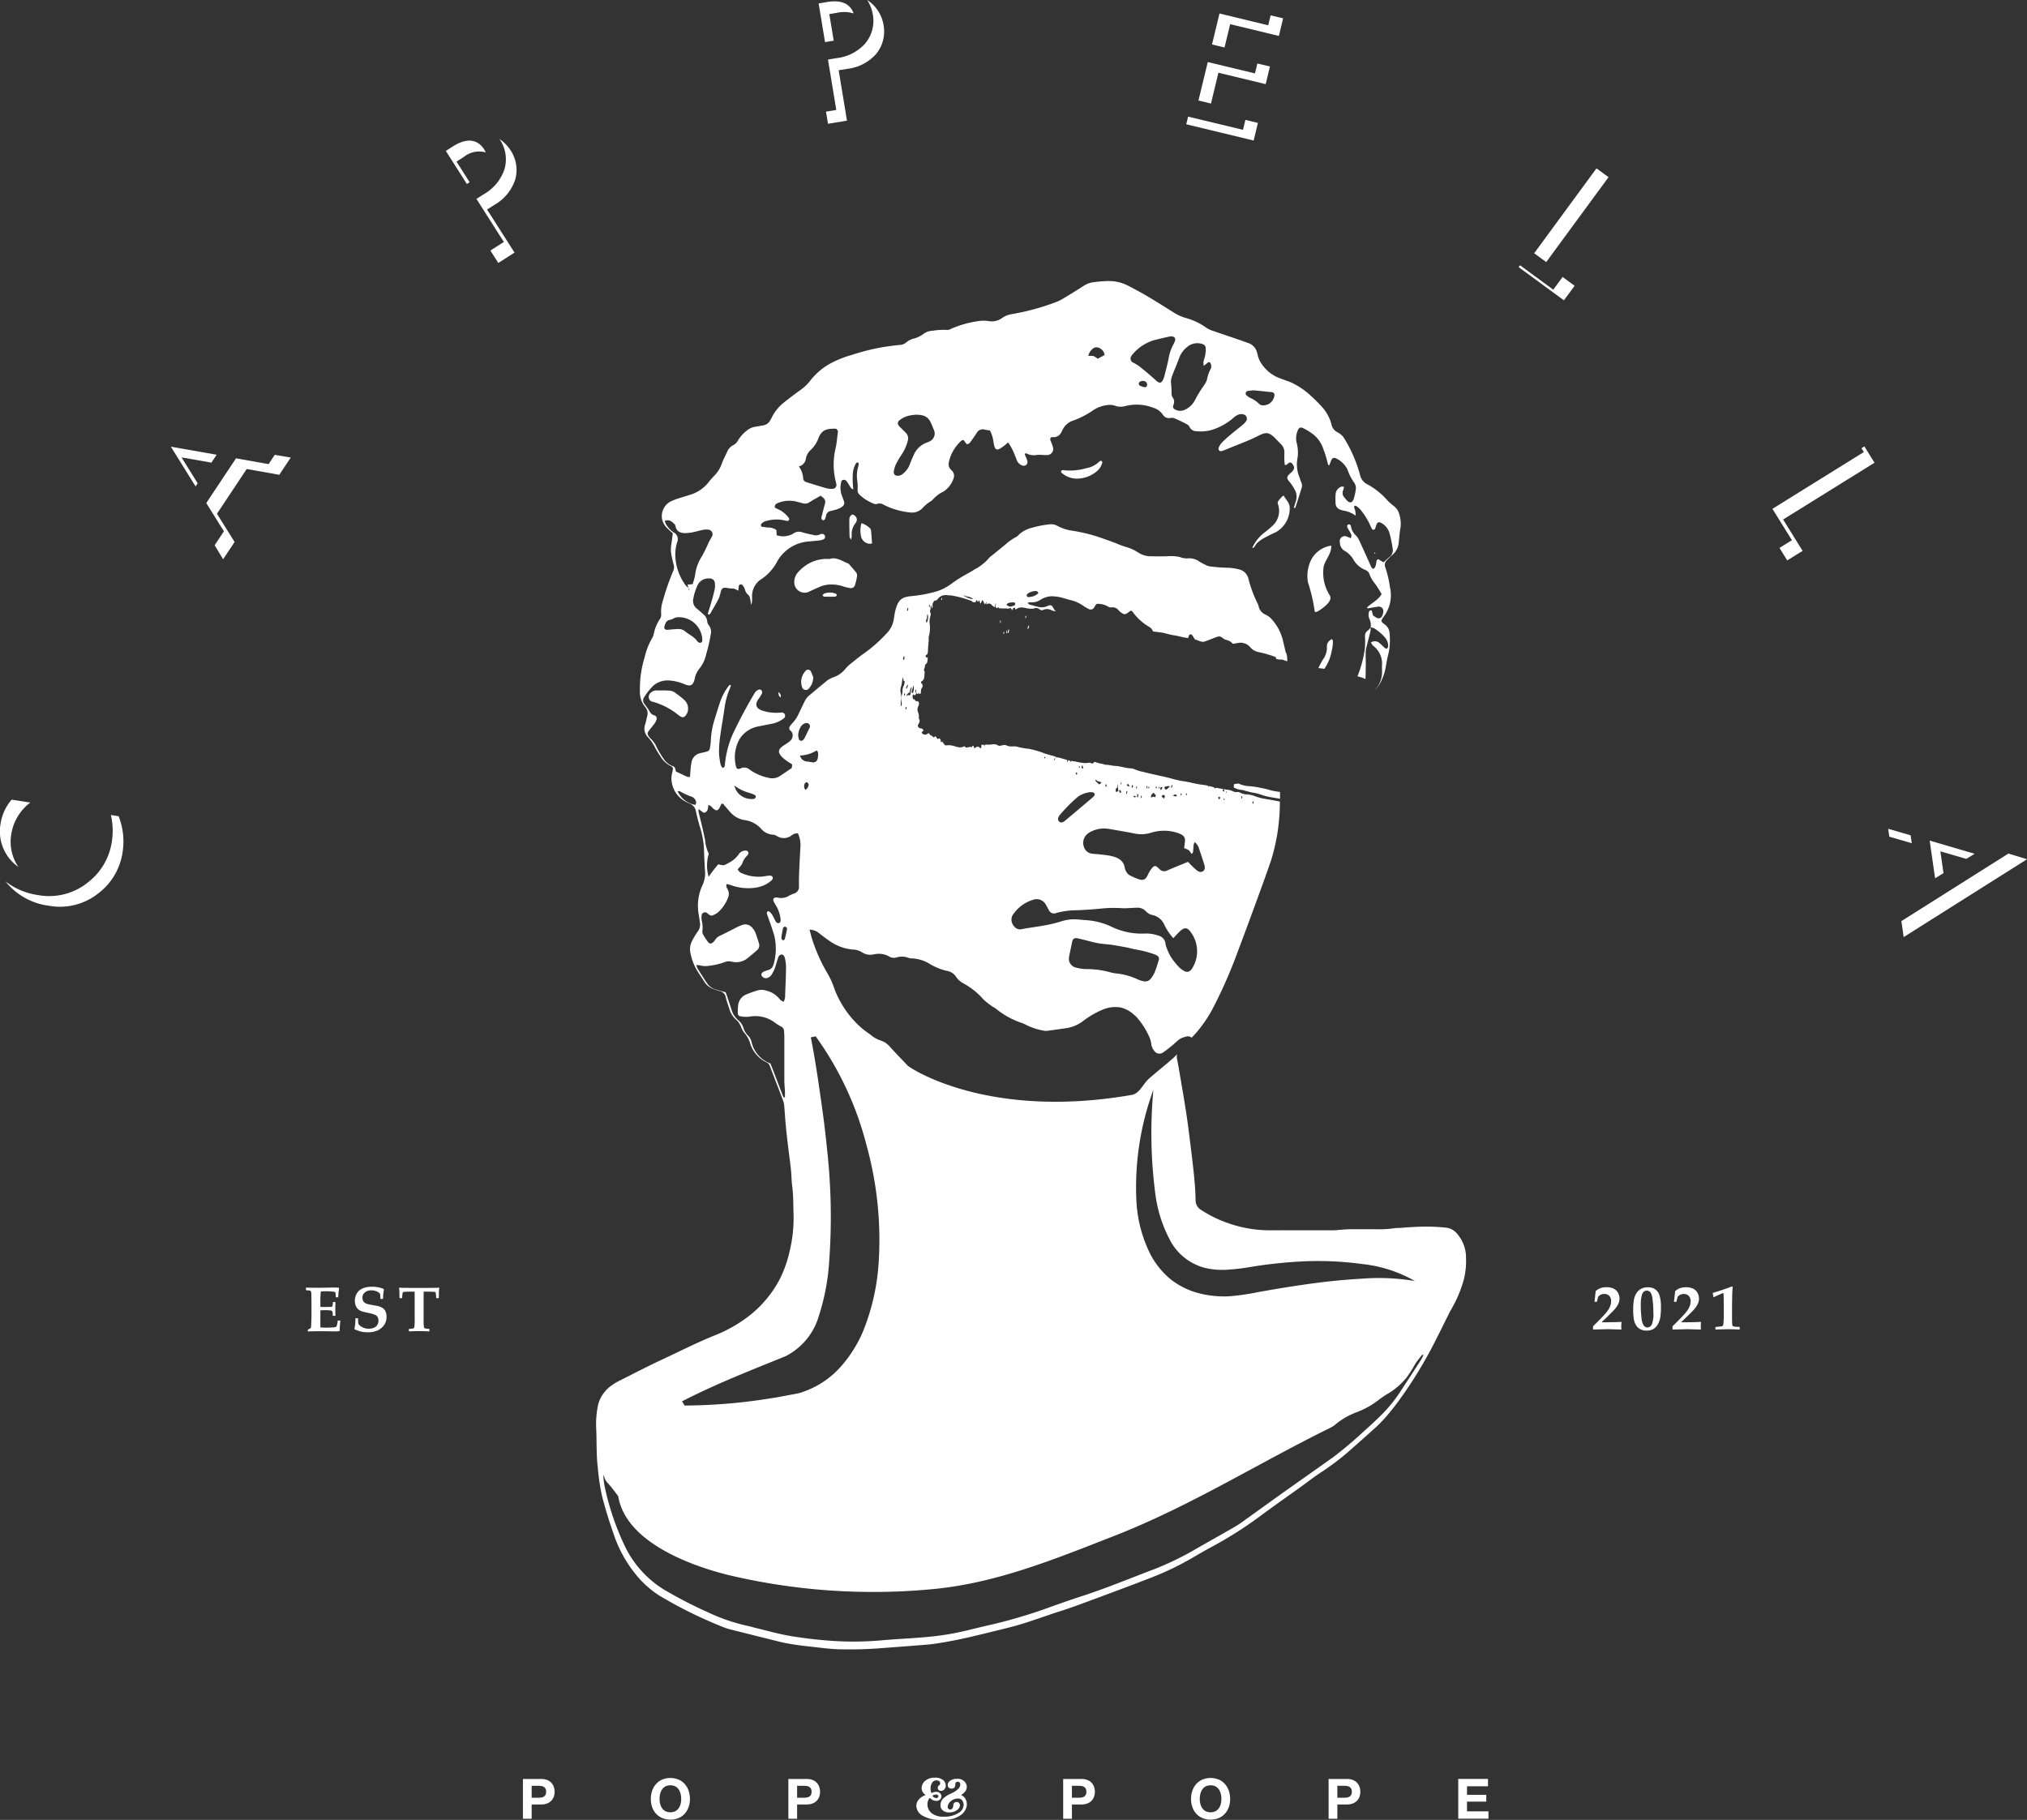 <svg xmlns="http://www.w3.org/2000/svg" xmlns:xlink="http://www.w3.org/1999/xlink" width="195.485" height="175.537" viewBox="0 0 195.485 175.537"><rect x="0" y="0" width="195.485" height="175.537" fill="#333333" stroke="none"/><defs><clipPath id="a"><rect width="195.485" height="175.537" fill="none"/></clipPath></defs><g transform="translate(0 0)" clip-path="url(#a)"><path d="M12,272.879a6.739,6.739,0,0,1,.1,2.513,6.074,6.074,0,0,1-2.31,3.984A5.946,5.946,0,0,1,4.97,280.6a6.631,6.631,0,0,1-3.135-1.32A6.369,6.369,0,0,0,6,281.627a5.948,5.948,0,0,0,4.826-1.221,6.075,6.075,0,0,0,2.309-3.984,6.623,6.623,0,0,0-.389-3.428Z" transform="translate(-1.306 -194.268)" fill="#fff"/><path d="M1.775,274.231a4.308,4.308,0,0,1-.684-3.171,4.732,4.732,0,0,1,1.833-3.046l-1.8-.278A4.545,4.545,0,0,0,.06,270.03a4.189,4.189,0,0,0,1.716,4.2" transform="translate(0 -190.606)" fill="#fff"/><path d="M58.23,150.592l2.881.506.505-.761-4.417-.776,2.385,3.833.2-.3Z" transform="translate(-40.721 -106.476)" fill="#fff"/><path d="M75.064,153.187l-3.142-.56-2.867,4.314,1.7,2.725-.894,1.344.818,1.351,1.107-1.665-1.7-2.725,2.867-4.314,3.142.56,1.107-1.666-1.544-.258Z" transform="translate(-49.161 -108.42)" fill="#fff"/><path d="M150.279,49.107l.69-.44a2.359,2.359,0,0,1,2.128-.448,2.179,2.179,0,0,0-.147-.282c-.361-.568-1.235-1.432-3.013-.3l-.69.44,2.03,3.187.266-.169Z" transform="translate(-106.252 -33.52)" fill="#fff"/><path d="M161.7,46.529c.016.024.035.047.051.071a3.4,3.4,0,0,1,.429,2.872,4.372,4.372,0,0,1-1.99,2.389l-.705.449,2.645,4.153-1.3.826.764,1.2,1.563-1-2.646-4.153.705-.45a4.373,4.373,0,0,0,1.991-2.389,3.392,3.392,0,0,0-.43-2.872,3.769,3.769,0,0,0-1.082-1.1" transform="translate(-113.537 -33.125)" fill="#fff"/><path d="M275.888,1.545a3.075,3.075,0,0,1,1.531.072c-.217-.642-.821-1.39-2.562-1.1l-.807.134.618,3.731.825-.137.012,0-.424-2.561Z" transform="translate(-195.101 -0.322)" fill="#fff"/><path d="M280.3,4.191a4.373,4.373,0,0,1-2.769,1.416l-.825.137.8,4.861-.992.164.194,1.169,1.83-.3-.8-4.861.825-.137a4.373,4.373,0,0,0,2.769-1.416,3.4,3.4,0,0,0,.732-2.812A3.562,3.562,0,0,0,280.488,0a3.774,3.774,0,0,1,.54,1.379,3.4,3.4,0,0,1-.732,2.812" transform="translate(-196.855)" fill="#fff"/><path d="M406.464,4.52l-.72,2.987,1.209.291.541-2.248,4.7,1.134.409-1.7L411.395,4.7l-.23.958Z" transform="translate(-288.857 -3.218)" fill="#fff"/><path d="M397.3,39.048l-.178.739,6.5,1.567.41-1.7-1.209-.291-.23.957Z" transform="translate(-282.718 -27.799)" fill="#fff"/><path d="M402.113,20.777l-.9,3.71,1.209.292.716-2.972,4.559,1.1.409-1.7-1.21-.292-.231.958Z" transform="translate(-285.634 -14.792)" fill="#fff"/><rect width="10.156" height="1.441" transform="translate(147.956 24.426) rotate(-53.722)" fill="#fff"/><path d="M511.737,91.174l-3.2-2.352L508.4,89l4.365,3.2L513.8,90.8l-1.162-.853Z" transform="translate(-361.941 -63.234)" fill="#fff"/><path d="M601.941,149.639l.229.369-8.815,5.476,1.879,3.025-1.2.745.748,1.205,1.482-.92-1.879-3.025,8.814-5.476-.978-1.574Z" transform="translate(-422.42 -106.406)" fill="#fff"/><path d="M649.52,283.206l.8-.494-4.333-1.272.521,3.636.811-.5-.3-2.1Z" transform="translate(-459.887 -200.362)" fill="#fff"/><path d="M636.524,292.294l.22,1.542,11.894-7.508-1.793-.549Z" transform="translate(-453.153 -203.45)" fill="#fff"/><path d="M632.1,277.49l.109.762,2.164.63-.109-.762Z" transform="translate(-450.001 -197.55)" fill="#fff"/><path d="M105.373,434.814a.115.115,0,0,1-.039.054,1,1,0,0,1-.339.06q-.276.021-.6.021c-.223,0-.417-.006-.579-.018q-.009-.154-.009-.368v-1.28q.19-.018.483-.018a3.5,3.5,0,0,1,.534.033.173.173,0,0,1,.13.076,1.087,1.087,0,0,1,.045.432h.26l-.012-.661.012-.664h-.244a1.529,1.529,0,0,1-.042.383.115.115,0,0,1-.043.063.561.561,0,0,1-.192.021c-.288.008-.455.012-.5.012q-.223,0-.429-.015v-.619a7.254,7.254,0,0,1,.043-.866q.28-.021.549-.021a5.288,5.288,0,0,1,.585.033.724.724,0,0,1,.242.048.111.111,0,0,1,.036.06,2.752,2.752,0,0,1,.027.438h.235c.018-.26.028-.4.03-.435l.057-.435-.021-.039a.456.456,0,0,0-.1-.018c-.221-.008-.368-.012-.441-.012l-.612.015q-.507.009-.92.009l-.4,0-.7-.015v.257a1.7,1.7,0,0,1,.435.054.1.1,0,0,1,.045.045,1.575,1.575,0,0,1,.042.417q.009.51.009.589v1.358q0,.236-.024.754c-.008.189-.018.326-.03.411a1.506,1.506,0,0,1-.3.175v.163l1.008-.018q.271,0,.99.009l.486.009a5.4,5.4,0,0,0,.55-.021l.039-.039a9.291,9.291,0,0,1,.066-.984h-.247a3.18,3.18,0,0,1-.114.549" transform="translate(-72.911 -306.894)" fill="#fff"/><path d="M121.552,433.06a.852.852,0,0,0-.239-.205,1.588,1.588,0,0,0-.4-.152c-.062-.014-.2-.039-.406-.076s-.37-.066-.487-.09a1.332,1.332,0,0,1-.347-.133.487.487,0,0,1-.181-.2.732.732,0,0,1-.067-.323.641.641,0,0,1,.224-.485.91.91,0,0,1,.636-.206,1.261,1.261,0,0,1,.517.1.769.769,0,0,1,.325.235,3.847,3.847,0,0,1,.03.495h.254c.006-.205.015-.37.028-.5a3.633,3.633,0,0,1,.062-.385l-.024-.072a2.03,2.03,0,0,0-.521-.166,3.287,3.287,0,0,0-.62-.058,2.723,2.723,0,0,0-.6.067,1.585,1.585,0,0,0-.525.226,1.12,1.12,0,0,0-.374.443,1.376,1.376,0,0,0-.142.623,1.284,1.284,0,0,0,.078.452.923.923,0,0,0,.237.357,1.05,1.05,0,0,0,.419.226q.172.051.718.166a2.335,2.335,0,0,1,.531.169.518.518,0,0,1,.221.217.692.692,0,0,1,.071.326.8.8,0,0,1-.1.4.673.673,0,0,1-.326.279,1.218,1.218,0,0,1-.511.1,1.315,1.315,0,0,1-.607-.142.951.951,0,0,1-.392-.329,3.781,3.781,0,0,1-.033-.54h-.254a4.393,4.393,0,0,1-.1,1.047,3.172,3.172,0,0,0,.637.239,2.862,2.862,0,0,0,.661.069,2.342,2.342,0,0,0,.869-.145,1.6,1.6,0,0,0,.441-.273,1.441,1.441,0,0,0,.335-.4,1.4,1.4,0,0,0,.16-.679,1.27,1.27,0,0,0-.057-.4.979.979,0,0,0-.147-.294" transform="translate(-84.472 -306.73)" fill="#fff"/><path d="M137.155,431.123q-.257.009-1.017.009h-1.219q-.74,0-1-.009c-.107,0-.207-.011-.3-.021l-.027.03c.014.1.024.2.03.287q0,.078.015.7h.251a2.982,2.982,0,0,1,.045-.474.21.21,0,0,1,.036-.106.259.259,0,0,1,.115-.024q.247-.021.573-.021h.432q.009.088.009.827v1.808a4.968,4.968,0,0,1-.033.782.189.189,0,0,1-.093.121,1.463,1.463,0,0,1-.43.048v.247q.558-.027.987-.027.4,0,.987.027v-.247a1.388,1.388,0,0,1-.432-.05.177.177,0,0,1-.091-.116,5.036,5.036,0,0,1-.033-.785v-1.808q0-.721.009-.827h.432q.347,0,.595.024a.209.209,0,0,1,.1.021.3.3,0,0,1,.039.13,3.519,3.519,0,0,1,.039.45h.251q.009-.637.012-.661a3.2,3.2,0,0,1,.033-.323l-.03-.03q-.142.015-.281.021" transform="translate(-95.106 -306.909)" fill="#fff"/><path d="M536.013,434.324q-.314.018-.531.024-.679.015-.8.015h-.531l-.009-.039q.29-.263.54-.51L535,433.5l.341-.347a2.621,2.621,0,0,0,.27-.36,1.551,1.551,0,0,0,.18-.374,1.213,1.213,0,0,0,.051-.349,1.15,1.15,0,0,0-.136-.536.96.96,0,0,0-.411-.406,1.546,1.546,0,0,0-.723-.147,1.666,1.666,0,0,0-.574.094,1.254,1.254,0,0,0-.455.284q-.018.175-.036.335l-.079.691h.232q.069-.293.124-.477a.682.682,0,0,1,.262-.208.766.766,0,0,1,.324-.069.646.646,0,0,1,.483.181.722.722,0,0,1,.178.528,1.221,1.221,0,0,1-.047.342,1.646,1.646,0,0,1-.164.376,2.872,2.872,0,0,1-.329.453q-.211.244-.646.685l-.558.555v.311l1.406-.033c.086,0,.231,0,.432.009l.89.024.015-.033a1.91,1.91,0,0,1-.021-.251,3.912,3.912,0,0,1,.03-.417Z" transform="translate(-379.655 -306.825)" fill="#fff"/><path d="M548.9,431.219a1.239,1.239,0,0,0-.775-.215,1.351,1.351,0,0,0-.464.078,1.139,1.139,0,0,0-.379.226,1.411,1.411,0,0,0-.29.383,1.677,1.677,0,0,0-.175.516,6.3,6.3,0,0,0-.016,1.818,1.657,1.657,0,0,0,.22.639,1.052,1.052,0,0,0,.417.387,1.3,1.3,0,0,0,.6.132,1.385,1.385,0,0,0,.495-.08,1.105,1.105,0,0,0,.368-.237,1.481,1.481,0,0,0,.292-.423,2.075,2.075,0,0,0,.18-.638,6.7,6.7,0,0,0,.049-.871,3.872,3.872,0,0,0-.123-1.1,1.21,1.21,0,0,0-.4-.614m-.376,3.407a.47.47,0,0,1-.4.251.454.454,0,0,1-.352-.178,1.486,1.486,0,0,1-.221-.724,9.764,9.764,0,0,1-.071-1.225,3.768,3.768,0,0,1,.1-.993.635.635,0,0,1,.191-.331.45.45,0,0,1,.286-.1.431.431,0,0,1,.256.078.576.576,0,0,1,.184.247,1.876,1.876,0,0,1,.115.5,10.034,10.034,0,0,1,.079,1.256,2.793,2.793,0,0,1-.159,1.216" transform="translate(-389.24 -306.84)" fill="#fff"/><path d="M562.621,434.324q-.314.018-.531.024c-.453.01-.72.015-.8.015h-.531l-.008-.039q.29-.263.539-.51l.318-.311.34-.347a2.681,2.681,0,0,0,.271-.36,1.594,1.594,0,0,0,.18-.374,1.214,1.214,0,0,0,.05-.349,1.149,1.149,0,0,0-.135-.536.957.957,0,0,0-.412-.406,1.54,1.54,0,0,0-.722-.147,1.676,1.676,0,0,0-.575.094,1.262,1.262,0,0,0-.455.284q-.018.175-.036.335l-.078.691h.233c.046-.2.086-.354.123-.477a.692.692,0,0,1,.262-.208.77.77,0,0,1,.324-.069.646.646,0,0,1,.483.181.724.724,0,0,1,.179.528,1.249,1.249,0,0,1-.047.342,1.693,1.693,0,0,1-.164.376,2.881,2.881,0,0,1-.33.453q-.211.244-.646.685l-.557.555v.311l1.406-.033c.087,0,.229,0,.431.009l.891.024.014-.033a1.9,1.9,0,0,1-.02-.251,3.955,3.955,0,0,1,.03-.417Z" transform="translate(-398.597 -306.825)" fill="#fff"/><path d="M575.33,434.552a.125.125,0,0,1-.06-.06,1.884,1.884,0,0,1-.039-.453q-.006-.254-.006-.909v-.447q.015-1.081.024-1.343,0-.067.018-.3t.018-.284l-.066-.045c-.451.169-.783.289-.994.359s-.5.158-.859.262l0,.021c.012.056.023.118.033.184q.018.133.03.193l.036.021q.16-.085.748-.344a.665.665,0,0,1,.133-.051.053.053,0,0,1,.045.027.263.263,0,0,1,.018.124l.009.26q.009.435.009.809v.724a8.319,8.319,0,0,1-.039,1.047.3.3,0,0,1-.063.164.226.226,0,0,1-.133.053l-.57.06v.245q1-.03,1.28-.03.407,0,1.062.03v-.245a1.575,1.575,0,0,0-.2-.018,1.442,1.442,0,0,1-.435-.054" transform="translate(-408.187 -306.63)" fill="#fff"/><path d="M288.923,175.619a2.182,2.182,0,0,0-.777-.453,2.276,2.276,0,0,0-.071,1.129.93.93,0,0,0,.754.849,1.088,1.088,0,0,0,.333-.02c-.035-.446-.059-.849-.1-1.249a.39.39,0,0,0-.136-.257" transform="translate(-205.059 -124.704)" fill="#fff"/><path d="M268.64,224.331a1.535,1.535,0,0,0-.345,1.587.376.376,0,0,0,.648.122,1.581,1.581,0,0,0,.422-1.1,4.673,4.673,0,0,0-.218-.533.3.3,0,0,0-.508-.08" transform="translate(-190.938 -159.627)" fill="#fff"/><path d="M271.137,187.449c-.605-.215-1.15-.674-1.82-.456-.1,0-.164,0-.225,0a3.54,3.54,0,0,0-2.134.66,4.03,4.03,0,0,0-.761.7,1.417,1.417,0,0,0-.3.915,1,1,0,0,0,1.323.93c.334-.155.667-.312,1.006-.454a2.775,2.775,0,0,1,.692-.235,3.471,3.471,0,0,1,1.637.113,3.806,3.806,0,0,0,.712.179.405.405,0,0,0,.486-.285,5.457,5.457,0,0,0,.193-.832.509.509,0,0,0-.059-.353c-.235-.307-.5-.591-.751-.884" transform="translate(-189.297 -133.083)" fill="#fff"/><path d="M276.606,198.5a1.448,1.448,0,0,0-1.12-.014c-.063.026-.106.1-.171.168.073.057.117.121.163.123.362.01.725.014,1.086,0,.052,0,.116-.09.145-.152.01-.023-.056-.107-.1-.126" transform="translate(-196.001 -141.229)" fill="#fff"/><path d="M283.47,188.16a3.555,3.555,0,0,0-.857-2.2,1.6,1.6,0,0,0-1.041-.589,18.6,18.6,0,0,0-3.194-.065c-.43.013-.858.058-1.287.086a4.135,4.135,0,0,0-.491.025,10.409,10.409,0,0,1-1.9.1c-.78,0-1.559,0-2.339,0-.225,0-.451.017-.676.032-.368.024-.735.073-1.1.074-2.011.005-4.021-.009-6.032,0a12.07,12.07,0,0,1-4.157-.737,11.485,11.485,0,0,1-2.474-1.228,1.062,1.062,0,0,1-.535-.957c-.012-.737-.067-1.474-.137-2.208-.094-.979-.214-1.955-.335-2.931-.136-1.1-.269-2.2-.436-3.292-.2-1.317-.434-2.63-.656-3.944-.072-.425-.148-.849-.233-1.271a.8.8,0,0,1,.021-.416c-.11.107-.215.219-.328.322-.776.7-1.606,1.34-2.391,2.031-.568.5-.9,1.438-1.647,1.568-13.956,2.439-21.428-2.609-21.638-2.833-.575-.612-1.163-1.212-1.726-1.835a1.891,1.891,0,0,0-.857-.572,2.79,2.79,0,0,1-.908-.5c-.3-.24-.641-.442-.931-.7a9.291,9.291,0,0,1-1.947-2.359,8.766,8.766,0,0,1-.746-1.609,7.45,7.45,0,0,0-.621-1.335,16.1,16.1,0,0,1-1.493-3.367c-.075-.252-.136-.508-.221-.83a1.509,1.509,0,0,1,.935.359c.406.311.812.626,1.244.9a4.522,4.522,0,0,0,1.966.66,1.784,1.784,0,0,1,.878.245,1.462,1.462,0,0,0,1.177.222,2.063,2.063,0,0,1,1.539.239.84.84,0,0,0,.657.055,1.792,1.792,0,0,1,1.147.044,1.073,1.073,0,0,0,.364.052,3.581,3.581,0,0,1,1.682.531,5.579,5.579,0,0,0,1.646.669,1.3,1.3,0,0,1,.895.577,2.01,2.01,0,0,0,.728.643,6.885,6.885,0,0,1,1.9,1.526,6.239,6.239,0,0,0,.917.716c.1.073.22.117.311.2a7.814,7.814,0,0,0,2.519,1.378,2.468,2.468,0,0,1,.391.181,6.29,6.29,0,0,0,1.629.539,1.129,1.129,0,0,0,.427.02c.63-.081,1.259-.171,1.888-.264a3.547,3.547,0,0,0,1.608-.73,8.67,8.67,0,0,1,1.81-1.039,3.1,3.1,0,0,1,1.75-.212,2.96,2.96,0,0,1,1.284.7,2.439,2.439,0,0,1,.389.393A7.151,7.151,0,0,1,253,167.162a2.829,2.829,0,0,1,.121.538,1.189,1.189,0,0,0,.275.608.6.6,0,0,0,.869.15c.339-.228.654-.492.972-.75a7.759,7.759,0,0,1,.6-.52,2.009,2.009,0,0,1,.622-.243.547.547,0,0,1,.522.079.222.222,0,0,1,.01.039c.188-.206.383-.407.561-.622a12.856,12.856,0,0,0,1.451-2.134,46.377,46.377,0,0,0,2.41-5.457c.484-1.286.967-2.573,1.438-3.864.612-1.676,1.237-3.348,1.81-5.038a18.69,18.69,0,0,0,.844-5.081c.01-.2.008-.4.009-.6-.358-.065-.716-.138-1.075-.2-.255-.041-.511-.081-.763-.14a5.073,5.073,0,0,1-.749-.248,3.318,3.318,0,0,0-.751-.111,1.735,1.735,0,0,1-.579-.2.422.422,0,0,0-.252-.01c-.246.022-.46-.167-.7-.2q-.624-.091-1.244-.215l-.042-.009c-.013.035-.029.055-.045.053-.057-.005-.119.01-.162-.1-.162-.04-.323-.083-.485-.123-.012.048-.027.077-.041.073s-.036-.034-.033-.091a4.182,4.182,0,0,0-.548-.1c-.615-.061-1.21-.257-1.822-.338-.559-.074-1.1-.256-1.655-.384-.761-.177-1.526-.332-2.284-.529a3.741,3.741,0,0,1-.754-.23,1.045,1.045,0,0,0-.412-.1c-.5-.025-.981-.21-1.481-.233-.3-.013-.585-.114-.886-.106-.134,0-.262-.086-.4-.1a3.578,3.578,0,0,1-.693-.189c-.013,0-.027-.025-.038-.007-.185.332-.307.076-.458.092a4.623,4.623,0,0,1-.469.037,5.914,5.914,0,0,1-.859-.145c-.154-.022-.307-.043-.46-.071a.312.312,0,0,1-.024.078c-.042.054-.059-.015-.075-.1v0q-.094-.019-.186-.044a.25.25,0,0,1-.007.047c-.018.083-.042.122-.091.092a.8.8,0,0,1,.01-.1.4.4,0,0,1,.016-.057c-.319-.088-.637-.181-.956-.274a.467.467,0,0,0,.016.083c-.034.028-.047-.059-.066-.1l-.032-.009a.268.268,0,0,0-.038.08c-.019.054-.038-.024-.038-.1l-.058-.017c-.338-.1-.678-.181-1.013-.294a8.431,8.431,0,0,0-1.52-.445,6.917,6.917,0,0,1-1.123-.2c-.333-.1-.7.053-1.018-.124-.187-.1-.408-.015-.618.027a.325.325,0,0,1-.248-.05c-.29-.187-.62-.038-.93-.055a3.169,3.169,0,0,0-.322.007,1.72,1.72,0,0,1-.021.174,1.5,1.5,0,0,1-.052-.171,1.7,1.7,0,0,1-.234,0h-.017a1.2,1.2,0,0,0-.005.129c0,.194-.073.253-.111.2-.149-.209-.325-.17-.519,0-.024.021-.051-.014-.067-.054-.057-.139-.1-.35-.218-.029-.2-.139-.443.12-.639-.027-.035-.026-.069-.09-.107-.069-.489.27-.9-.084-1.352-.1a1.993,1.993,0,0,0-.4.01c-.111.018-.2-.172-.3-.277-.021-.023-.037-.133-.052-.114-.13.175-.163.043-.161-.182l-.011-.007a.39.39,0,0,1-.12-.111c-.058.051-.114.086-.17.059-.1-.05-.14-.372-.3-.179-.1.116-.2-.122-.3-.141a.281.281,0,0,1-.17-.147c-.058-.09-.124-.092-.207-.012a.373.373,0,0,1-.547-.113c.046-.214.1-.041.166-.234-.154-.34-.431-.01-.555-.474a.9.9,0,0,0,.193-.449c-.014-.154-.106-.12-.077-.414a.965.965,0,0,0-.075-.385.689.689,0,0,1,.031-.614c.089-.246.064-.336.009-.4s-.094-.1-.146-.069c-.149.078-.225-.26-.37-.2-.018.008-.032-.084-.043-.142a.386.386,0,0,1,0-.212c.022-.072.053-.126.077-.094.086.119.18.1.288-.159v0h0c-.083.056-.1-.14-.128-.264.114-.165.077.2.128.264h0v0c.065.249.213-.06.3.094.027.049.131.048.131-.294a1.133,1.133,0,0,1,.02-.121c.026-.182.17-.145.124-.449-.022-.147-.1-.106-.137-.2a.3.3,0,0,1,0-.058c.032-.122.064-.074.1-.1.2-.186.215-.245.243-.837,0-.035.014-.106.014-.106-.174-.043.01-.335.02-.506.007-.118.023-.139.052-.165.176-.149.176-.149.219-.635-.053-.119-.167.074-.2-.138-.005-.052,0-.1.02-.11.17-.113.192-.13.205-.582.01-.333.07-.676.068-.993a1.1,1.1,0,0,1,.009-.232,3.094,3.094,0,0,0,.087-1.2,1.729,1.729,0,0,1,.075-.8.613.613,0,0,0,.01-.229c-.009-.119-.108-.122-.025-.353.056-.155-.017-.255.058-.409.06-.011.052.288.127.245.069-.16-.014-.3.046-.443.087-.2.19-.32.266-.285s.165-.091.248-.179a.912.912,0,0,1,.8-.339c.141.018.285.016.426.025a9.8,9.8,0,0,1,1.914.505c.113.031.209.163.329.16.066,0,.123.051.2-.125.044-.1.088-.114.11-.027.033.128.071.143.137.016.037-.071.073-.054.088.022.046.225.086.362.212-.018.051-.155.127-.006.17.09.127.282.124.293.277.005a.4.4,0,0,1-.031.247c.029-.012.058-.021.088-.035a.341.341,0,0,1,.459.089.666.666,0,0,0,.286.2c.037-.1.055-.262.1-.436a1.952,1.952,0,0,1-.032.464,1.243,1.243,0,0,0,.252.071l-.034-.1c.051.024.1.006.115.112.294.036.6,0,.89.041.121.016.278-.2.35.135.017.078.045-.028.07-.058.107-.131.224-.313.283-.021.008.037.008.047.025.033.467-.378.863-.124,1.285-.1a1.293,1.293,0,0,0,.585-.039c.184-.073.353.069.521.161a.269.269,0,0,0,.231.024.879.879,0,0,1,.75-.023,1.344,1.344,0,0,0,.508.144,1.1,1.1,0,0,1-.247-.316c-.16-.308-.256-.325-.6-.179a1.263,1.263,0,0,1-.781.081c-.319-.071-.636-.16-.95-.251-.044-.013-.072-.081-.142-.166a1.084,1.084,0,0,1,.261-.042,1.456,1.456,0,0,0,.938-.218,2.151,2.151,0,0,1,1.1-.363,4.356,4.356,0,0,1,.85.1c.339.073.667.2,1,.275a3.6,3.6,0,0,1,1.224.556,3.6,3.6,0,0,0,.53.307.373.373,0,0,0,.49-.135c.112-.14.154-.376.369-.377a2.674,2.674,0,0,1,.659.11,2.512,2.512,0,0,1,.33.161.559.559,0,0,0,.287.082.76.76,0,0,1,.755.308,1.235,1.235,0,0,0,.137.124c.377.3.511.288.886-.044a.618.618,0,0,1,.149-.075c.051.026.1.035.121.064a5.058,5.058,0,0,0,1.617,1.487.841.841,0,0,1,.382.447c.26.039.52.073.781.107.428.057.844.221,1.272.277.351.046.694.162,1.044.217.1.016.2.03.3.043.013-.059.024-.119.038-.178a.605.605,0,0,1,.12-.18c.22-.021.265.137.338.252.063.1.115.179.164.249.065.02.131.026.194.052a2.287,2.287,0,0,0,.565.176l.168-.044c.255-.07.5-.182.748-.275.172-.064.342-.136.518-.19a.438.438,0,0,1,.405.082,1.31,1.31,0,0,0,.357.223,1.119,1.119,0,0,1,.683.387l.458-.072a1.218,1.218,0,0,1,1.257.444,1.426,1.426,0,0,0,.8.432c.177.051.361.079.539.126.1.026.889.26.976.311a.146.146,0,0,1,.138.171c0,.01,0,.025,0,.036a1.478,1.478,0,0,0,.506.073c.2-.013.37.144.565.148h.016a2.575,2.575,0,0,0-.079-.722.611.611,0,0,0-.067-.1c-.093-.406-.189-.812-.287-1.217a4.669,4.669,0,0,0-1.187-2.124,2,2,0,0,0-.511-.335,1.117,1.117,0,0,1-.632-.785.848.848,0,0,0-.08-.232,12.025,12.025,0,0,1-.9-2.413,1.211,1.211,0,0,0-.956-.931,4.89,4.89,0,0,0-1.151-.15,15.845,15.845,0,0,1-1.652-.133,1.318,1.318,0,0,1-.4-.151,5.216,5.216,0,0,1-.543-.287,1.708,1.708,0,0,0-1.212-.327,1.771,1.771,0,0,1-.661-.117,3.509,3.509,0,0,0-1.095-.1c-.614.033-1.23.017-1.846.013a2.257,2.257,0,0,1-1.155-.385,4.067,4.067,0,0,0-1.171-.523,8.85,8.85,0,0,1-.975-.367c-.461-.171-.924-.337-1.387-.5a15.774,15.774,0,0,0-2.8-.694,4.242,4.242,0,0,1-1.453-.48,1.205,1.205,0,0,0-.769-.127,9.347,9.347,0,0,0-1.627.317,2.875,2.875,0,0,0-1.337.715.638.638,0,0,1-.183.162,4.987,4.987,0,0,0-1.1.777c-.226.176-.446.361-.668.541l-.571.465a1.384,1.384,0,0,0-.282.235,4.7,4.7,0,0,1-1.436,1.139c-.429.279-.89.507-1.327.775-.332.2-.653.425-.968.655a4.751,4.751,0,0,1-1.545.736,13.11,13.11,0,0,1-2.236.4c-.912.091-1.289.318-1.563,1.44-.068.278-.094.566-.147.848a2.542,2.542,0,0,1-.71,1.339,13.954,13.954,0,0,1-2.015,1.8c-.507.347-.982.742-1.462,1.126a3.41,3.41,0,0,0-.48.473,2.465,2.465,0,0,1-1.145.8,2.386,2.386,0,0,0-.787.467c-.552.456-1.106.91-1.646,1.38a1.45,1.45,0,0,0-.321.439c-.26.512-.492,1.037-.754,1.547a3.261,3.261,0,0,1-.361.493c-.1.129-.222.243-.313.378a.309.309,0,0,0,.037.445.579.579,0,0,1,.179.661c-.176.852-2.762.937-.052,2.569.07.042.02.162.022.244a.647.647,0,0,1-.037.144c-.354.24-.727.488-1.1.744a1.366,1.366,0,0,1-1.117.19,4.876,4.876,0,0,1-1.593-.633c-.087-.054-.169-.115-.254-.173a.788.788,0,0,0-.862-.1c-.249.12-.412.028-.449-.236a3.6,3.6,0,0,1,.367-2.614,2.719,2.719,0,0,1,1.846-1.211c.4-.08.8-.163,1.206-.236a2.766,2.766,0,0,0,1.222-.546.317.317,0,0,0-.259-.551,4.306,4.306,0,0,1-1.643-.126,1.38,1.38,0,0,1-.176-.055c-.531-.169-.806-.531-.378-1.125a3.587,3.587,0,0,0,.327-.519.348.348,0,0,0-.02-.283.245.245,0,0,0-.328-.081.764.764,0,0,0-.323.262,45.44,45.44,0,0,0-2.168,4.07,9.4,9.4,0,0,0-.727,2.846.8.8,0,0,1-.047.24.239.239,0,0,1-.133.1.12.12,0,0,1-.1-.048.8.8,0,0,1-.138-.27,6.573,6.573,0,0,1-.154-1.091,10.916,10.916,0,0,1,.1-1.533c.133-.975.311-1.943.448-2.918a6.891,6.891,0,0,1,.472-1.714c.053-.127.09-.26.133-.385-.139-.073-.175.018-.221.074a5.373,5.373,0,0,0-.874,1.684c-.159.466-.3.937-.444,1.408a8.094,8.094,0,0,0-.409,2.294,1.324,1.324,0,0,1-.021.184c-.1.7-.033.692-.734.846-.1.022-.2.044-.3.072a1.072,1.072,0,0,0-.8.848,7.487,7.487,0,0,0-.1.792c-.02.2-.029.4-.044.635a.753.753,0,0,1-.254,0c-.353-.156-.7-.325-1.1-.514l-.12-.406a.708.708,0,0,0-.156-.1,1.8,1.8,0,0,1-.941-.758,10.069,10.069,0,0,1-.633-1.053,2.494,2.494,0,0,0-.588-.852.877.877,0,0,1-.123-.137c-.228-.289-.228-.418,0-.7.177-.226.361-.446.529-.678a1.1,1.1,0,0,0,.153-.332.313.313,0,0,0-.191-.4c-.308-.064-.42-.287-.556-.52-.124-.211-.29-.4-.426-.6a.537.537,0,0,1,.014-.683,5.959,5.959,0,0,1,.884-1.094,2.138,2.138,0,0,1,1.549-.465,4.531,4.531,0,0,1,1.427.357c.565.239.826.12.974-.487a2.185,2.185,0,0,1,.445-1,3.246,3.246,0,0,0,.669-1.406,14.875,14.875,0,0,0,.439-1.915.994.994,0,0,0-.178-.87.7.7,0,0,1-.16-.387.976.976,0,0,0-.373-.681c-.2-.18-.4-.359-.6-.523a.948.948,0,0,1-.355-1.039,4.9,4.9,0,0,1,.417-1.283,1.146,1.146,0,0,1,1.124-.608.48.48,0,0,1,.528.484,1.738,1.738,0,0,1-.019.549c-.086.4-.193.8-.306,1.19-.107.375-.232.744-.344,1.117-.01.033.013.076.021.114.094.066.156,0,.2-.065.277-.48.56-.956.814-1.448a3.467,3.467,0,0,0,.194-.644c.1-.36.215-.439.571-.392.1.014.2.044.3.054a2.826,2.826,0,0,1,.428.027,2.284,2.284,0,0,1,.407.2,2.982,2.982,0,0,1,.036-.447.207.207,0,0,1,.367-.091,1.449,1.449,0,0,1,.232.425.876.876,0,0,0,.314.506.706.706,0,0,1,.184.37,5.055,5.055,0,0,1,.08.6,1.669,1.669,0,0,0,.094-.273,4.248,4.248,0,0,0,.012-.492,1.925,1.925,0,0,1,.943-1.752,4.6,4.6,0,0,0,1.428-1.582,3.8,3.8,0,0,1,3.176-2.025c.326-.036.653-.059.979-.1a1.236,1.236,0,0,0,.352-.1.26.26,0,0,0,.16-.3.309.309,0,0,0-.322-.228.25.25,0,0,0-.118.027.892.892,0,0,1-.771.053,8.733,8.733,0,0,1-1.017-.24.883.883,0,0,0-.812.118,1.941,1.941,0,0,1-1.626.173c-.009-.166-.017-.322-.026-.5a1.4,1.4,0,0,0-.858-.247c-.182-.022-.364-.041-.543-.077-.093-.019-.122-.182-.062-.261a.883.883,0,0,1,.523-.3,3.547,3.547,0,0,1,1.705-.052,1.66,1.66,0,0,0,.3.059.2.2,0,0,0,.147-.085.187.187,0,0,0,.006-.17,2.644,2.644,0,0,0-.962-.833c-.148-.058-.287-.139-.413-.2-.022-.309.174-.405.365-.469a2.975,2.975,0,0,1,1.695-.118c.219.055.436.116.653.177a.75.75,0,0,0,.64-.113c.343-.219.7-.411,1.075-.625.111.095.207.165.29.25a.494.494,0,0,1,.125.51c-.108.395-.209.792-.309,1.188a.582.582,0,0,0-.031.24.261.261,0,0,0,.124.182.223.223,0,0,0,.2-.086,1.064,1.064,0,0,0,.111-.347.549.549,0,0,1,.44-.458c.138-.039.281-.063.417-.106a2.97,2.97,0,0,0,.517-.193c.409-.223.474-.425.3-.8-.051-.111-.067-.241-.126-.347a2.209,2.209,0,0,1-.083-1.326.251.251,0,0,1,.243-.239.368.368,0,0,1,.266.113c.138.177.242.379.367.567a.512.512,0,0,0,.292.252c-.021-.276-.048-.516-.056-.757-.008-.225,0-.451.009-.677a2.254,2.254,0,0,1,.321-1.109.176.176,0,0,1,.154-.06.167.167,0,0,1,.1.131,2.28,2.28,0,0,1-.075.358,3.118,3.118,0,0,0-.06,1.341,4.13,4.13,0,0,1,.024.795.589.589,0,0,0,.152.452,4.254,4.254,0,0,0,1.444.913.458.458,0,0,0,.3,0,.732.732,0,0,1,.641.1,7.18,7.18,0,0,0,2.65.74,1.386,1.386,0,0,0,1.14-.507,4.11,4.11,0,0,1,.661-.544.865.865,0,0,0,.247-.18,3.265,3.265,0,0,1,1.068-.807,2.433,2.433,0,0,0,.93-1.194.725.725,0,0,0-.179-.853c-.39-.348-.284-.706-.165-1.117a3.92,3.92,0,0,1,1.032-1.65.385.385,0,0,1,.3-.142l.29.391c.228.01.322-.137.417-.266.194-.264.38-.535.559-.81a.647.647,0,0,1,.727-.332c.179.038.359.065.551.1a3.37,3.37,0,0,1,.344,1.119c.132,1.01.458.759,1.011.36.13-.094.245-.207.393-.334.075.109.137.187.185.272.11.2.224.391.317.6.11.241.2.489.3.737a.917.917,0,0,0,.442.566.465.465,0,0,0,.469.024.385.385,0,0,0,.137-.44,2.3,2.3,0,0,0-.157-.393c-.034-.087-.063-.176-.093-.262.076-.031.126-.069.147-.056a1.5,1.5,0,0,0,1,.164c.319-.047.654.024.981.008a.587.587,0,0,0,.6-.746,3.5,3.5,0,0,0-.229-.63c-.077-.2-.007-.372.181-.355.528.048.776-.248.963-.682a1.741,1.741,0,0,1,1.089-.933,8.175,8.175,0,0,0,1.845-.958,3.176,3.176,0,0,1,1.552-.534,1.516,1.516,0,0,1,.6.087,1.576,1.576,0,0,0,.907.041c.02,0,.041-.007.06-.013a4.374,4.374,0,0,1,2.659.146,1.742,1.742,0,0,1,.944.644.688.688,0,0,0,.779.35.722.722,0,0,1,.418.058c.394.172.782.361,1.163.561a.6.6,0,0,1,.247.261.693.693,0,0,0,.644.4,3.838,3.838,0,0,0,1.754-.209,5.786,5.786,0,0,0,1.841-1.089,1.542,1.542,0,0,1,.518-.316.8.8,0,0,1,.475.007.426.426,0,0,1,.209.657,1.88,1.88,0,0,1-.341.351c-.378.315-.77.614-1.145.931-.3.252-.589.511-.861.788a1.484,1.484,0,0,0-.287.464.237.237,0,0,0,.285.333,2.186,2.186,0,0,0,.289-.1c.761-.306,1.523-.609,2.28-.923.321-.133.635-.286.948-.44.68-.334.987-.468,1.728.311.141.149.277.3.428.442a1.128,1.128,0,0,1,.375.936c-.011.225-.009.451,0,.677,0,.141.026.281.041.432.245.05.3-.22.515-.235.032.012.107.015.141.054.32.366.315.57-.012.894-.044.043-.1.077-.141.119-.336.31-.355.471-.033.82a4,4,0,0,1,.473.714,1.38,1.38,0,0,1,.106,1.185c-.062.194-.121.388-.184.591.18.039.179-.1.2-.172.2-.6.388-1.208.579-1.813a.692.692,0,0,0-.06-.477c-.082-.209-.145-.427-.227-.636a3.181,3.181,0,0,1-.143-1.637,3.534,3.534,0,0,0-.069-1.524,1.89,1.89,0,0,1,.08-1.148c.111-.34.3-.42.607-.25a6.611,6.611,0,0,1,.886.551,3.012,3.012,0,0,1,1,1.445,8.585,8.585,0,0,1,.427,1.41c.007.049.059.091.124.186.085-.209.146-.376.219-.536a.3.3,0,0,1,.449-.171,2.35,2.35,0,0,1,.931.782,1.823,1.823,0,0,1,.184.32,4.952,4.952,0,0,0,.642,1.249.921.921,0,0,1,.142.71,4.676,4.676,0,0,1-.211.893c-.121.337-.368.378-.611.131a3.8,3.8,0,0,1-.277-.33.6.6,0,0,1-.1-.687,1.457,1.457,0,0,0,.065-.328c-.111-.006-.2-.037-.259-.01a.851.851,0,0,0-.548.755c-.017.286-.014.574,0,.861a.649.649,0,0,0,.447.6,1.662,1.662,0,0,0,.294.09,2.658,2.658,0,0,1,1.191.492,3.153,3.153,0,0,0-.024-.421c-.029-.139-.089-.271-.125-.408-.018-.068.115-.163.174-.122a2.021,2.021,0,0,1,.382.3,6.476,6.476,0,0,1,.988,1.552c.061.13.117.262.188.386a.174.174,0,0,0,.3-.035c.06-.152.1-.313.16-.464a.258.258,0,0,1,.364-.12,1.619,1.619,0,0,1,.855,1,11.993,11.993,0,0,1,.314,1.5.824.824,0,0,1-.313.82c-.19.154-.365.326-.571.512l-.5-.3c-.184.04-.169.179-.191.294-.046.237-.06.488-.286.638-.224-.088-.247-.292-.321-.452-.352-.763-.689-1.533-1.045-2.294a1.825,1.825,0,0,0-.343-.5,1.513,1.513,0,0,1-.443-.79.993.993,0,0,0-.022-.121.2.2,0,0,0-.243-.13.2.2,0,0,0-.1.259,2.088,2.088,0,0,0,.172.321,2.875,2.875,0,0,1,.226.43c.026.077-.026.181-.052.32-.154-.063-.26-.112-.371-.15a.484.484,0,0,0-.689.556.923.923,0,0,0,.465.813,2.328,2.328,0,0,1,.825.814,2.305,2.305,0,0,0,1.176,1.034.647.647,0,0,1,.4.442,3.512,3.512,0,0,0,.573.94c.21.3.39.62.586.935-.343.6-.962.856-1.406,1.292.033.136.125.078.193.068.283-.044.565-.1.849-.139a.434.434,0,0,1,.53.444,1.122,1.122,0,0,1-.124.465.357.357,0,0,1-.522.152c-.11-.052-.21-.126-.342-.207l-.133-.483c-.155-.048-.227.018-.259.125a.974.974,0,0,0,.055.72,1.438,1.438,0,0,1,.106.772,1.193,1.193,0,0,1,.341.1,4.416,4.416,0,0,1,1.028.873,1.271,1.271,0,0,1,.322.843.389.389,0,0,1-.139.247c-.026.023-.15-.033-.2-.08-.186-.16-.346-.352-.543-.494a.651.651,0,0,0-.782-.025,1.124,1.124,0,0,0,.194.3,2.152,2.152,0,0,1,.867,1.935c-.011.245.018.492.005.737a2.488,2.488,0,0,1-.615,1.522c0,.007,0,.015,0,.022a3.508,3.508,0,0,0,.559-.843,5.384,5.384,0,0,0,.435-1.406,10.922,10.922,0,0,1,.23-1.145,6.174,6.174,0,0,0,.117-2.018,1.074,1.074,0,0,0-.451-.833c-.42-.318-.418-.337-.1-.781a3.412,3.412,0,0,0,.593-2.8,10.674,10.674,0,0,0-.443-1.915.626.626,0,0,1,.157-.732c.161-.158.314-.326.487-.47a1.724,1.724,0,0,0,.633-1.158c.059-.488.086-.981.175-1.463a2.982,2.982,0,0,0-.1-1.276,1.5,1.5,0,0,0-.562-.858,4.642,4.642,0,0,1-.6-.53,7,7,0,0,0-1.961-1.562,1.3,1.3,0,0,1-.666-.847c-.045-.158-.084-.317-.135-.473a13.082,13.082,0,0,0-1.324-2.971,1.642,1.642,0,0,0-.684-.69,1.118,1.118,0,0,1-.635-.839,4.127,4.127,0,0,0-.963-1.7c-.31-.328-.625-.654-.962-.953a7.193,7.193,0,0,0-1.975-1.345c-.3-.126-.62-.216-.921-.346a3.625,3.625,0,0,1-1.882-1.408,2.394,2.394,0,0,1-.411-.942,1.025,1.025,0,0,0-.051-.177,1.281,1.281,0,0,0-.834-.916c-.388-.133-.772-.276-1.16-.409-.776-.265-1.555-.521-2.329-.794a2.3,2.3,0,0,1-.6-.3,6.262,6.262,0,0,0-2-.933,4.61,4.61,0,0,1-1.167-.544c-.831-.526-1.664-1.05-2.511-1.55-.617-.365-1.25-.706-1.89-1.029a3.983,3.983,0,0,0-1.842-.424,12.064,12.064,0,0,0-1.408.11,2.226,2.226,0,0,0-.969.348c-.637.413-1.283.811-1.933,1.2a4.031,4.031,0,0,1-.77.384,23.186,23.186,0,0,1-4.328,1.166,2.216,2.216,0,0,0-.574.194,3.981,3.981,0,0,0-.365.228,1.682,1.682,0,0,1-1.175.239,3.138,3.138,0,0,0-1.038,0,10.015,10.015,0,0,0-2.6.733.765.765,0,0,1-.405.115,6.373,6.373,0,0,0-1.407.082,1.477,1.477,0,0,0-.858.3,2.909,2.909,0,0,1-.937.453,1.749,1.749,0,0,0-.759.39.99.99,0,0,1-.623.221c-.55.061-1.1.128-1.644.22a20.68,20.68,0,0,0-2.922.733,10.39,10.39,0,0,0-1.945.753,6.292,6.292,0,0,0-2.071,1.709,4.341,4.341,0,0,1-.973.934c-.532.383-1.059.776-1.569,1.187a4.25,4.25,0,0,0-1.168,1.413c-.055.11-.113.219-.175.325a.917.917,0,0,1-.675.484c-.243.036-.484.09-.727.127a1.674,1.674,0,0,0-.884.4,3.483,3.483,0,0,0-.816.913,1.075,1.075,0,0,1-.469.472,1.249,1.249,0,0,0-.574.621c-.189.409-.4.812-.554,1.233a3.022,3.022,0,0,1-.642,1.037c-.2.208-.395.418-.571.643a3.579,3.579,0,0,1-1.732,1.225c-.39.128-.786.235-1.174.366a5.3,5.3,0,0,0-.855.34,1.6,1.6,0,0,0-.752,1.686,1.711,1.711,0,0,0,.481.845c.172.173.36.332.548.5-.048.378-.083.723-.138,1.065a2.835,2.835,0,0,0,.007,1.04c.063.3.124.6.209.9a.9.9,0,0,1-.046.656,23.288,23.288,0,0,0-.972,2.787,3.312,3.312,0,0,0-.18,1.332.757.757,0,0,1-.142.521,4,4,0,0,0-.564,1.356,1.419,1.419,0,0,1-.167.46,6.607,6.607,0,0,0-.732,1.884,10.2,10.2,0,0,0-.446,3.214,2.264,2.264,0,0,0,.506,1.537.949.949,0,0,1,.189.922c-.065.258-.109.524-.192.776a1.168,1.168,0,0,0,.3,1.247,4.368,4.368,0,0,1,.681,1.017c.155.289.336.563.515.838a2.35,2.35,0,0,0,.929.874c.263.129.284.218.23.495a3,3,0,0,0-.117.661,2.559,2.559,0,0,0,1.5,2.369,1.326,1.326,0,0,0,.222.106.964.964,0,0,1,.65.816c.117.541.258,1.078.423,1.606a8.365,8.365,0,0,1,.351,2.239c.02.614.048,1.228.092,1.841a2.632,2.632,0,0,1-.214,1.311,4.746,4.746,0,0,0-.408,2.817c.051.282.085.567.13.851a1.111,1.111,0,0,1-.206.869,6.885,6.885,0,0,0-.567.947,1.7,1.7,0,0,0-.15,1.079,5.239,5.239,0,0,0,.734,1.881c.186.294.391.577.57.875a1.777,1.777,0,0,0,.983.794c.175.059.349.124.527.169a.742.742,0,0,1,.606.611c.085.379.226.746.343,1.117a2.131,2.131,0,0,0,.644,1.029,1.686,1.686,0,0,1,.478.7,2.062,2.062,0,0,0,.366.632,2.588,2.588,0,0,1,.5.9,3.022,3.022,0,0,0,1.569,1.878.589.589,0,0,1,.335.336c.082.21.161.421.242.632.339.88.68,1.76,1.013,2.642a2.1,2.1,0,0,1,.137.531c.057.591.088,1.185.142,1.777s.116,1.183.186,1.773c.1.875.227,1.748.322,2.624.061.57.058,1.148.134,1.716.116.858.086,1.72.12,2.58a13.557,13.557,0,0,1-.386,3.66,11.512,11.512,0,0,1-.946,2.662,10.948,10.948,0,0,1-2.98,3.554,13.527,13.527,0,0,1-3.37,1.893c-1.714.7-3.357,1.537-5.029,2.316-1.357.632-2.686,1.325-4.024,2a4.9,4.9,0,0,0-.792.47,3.3,3.3,0,0,0-1.306,1.811,9.054,9.054,0,0,0-.19,2.507c.048,1.228,0,2.459.153,3.686a19.974,19.974,0,0,0,.431,2.792c.306,1.149.647,2.292,1.045,3.411a12.475,12.475,0,0,0,2.382,4.272,9.464,9.464,0,0,0,2.136,1.84,42.387,42.387,0,0,0,6.236,3.054,4.711,4.711,0,0,0,.587.18c1.591.4,3.182.8,4.776,1.194.457.111.923.188,1.389.261s.934.13,1.4.179c.917.1,1.833.23,2.753.267a39.421,39.421,0,0,0,4.487-.127c.94-.069,1.88-.138,2.819-.215.715-.058,1.434-.094,2.142-.2.972-.148,1.941-.33,2.9-.545,1.4-.315,2.793-.668,4.186-1.013,1.715-.424,3.358-1.079,5.04-1.61.879-.278,1.745-.6,2.61-.921,2-.743,4-1.478,5.988-2.255a27.82,27.82,0,0,0,3.994-1.91c.636-.374,1.277-.742,1.926-1.094a38.111,38.111,0,0,0,4.521-2.857c1.3-.964,2.628-1.9,3.944-2.841.733-.527,1.442-1.091,2.2-1.571a25.038,25.038,0,0,0,3.047-2.388q1.067-.929,2.111-1.883a11.892,11.892,0,0,0,.861-.878,23.311,23.311,0,0,0,1.524-1.93,41.5,41.5,0,0,0,3.257-5.358c.483-.95.954-1.907,1.43-2.86a1.952,1.952,0,0,1,.114-.219,11.691,11.691,0,0,0,1.058-2.285,7.092,7.092,0,0,0,.424-2.9M262.885,144.3c0-.026.039-.052.055-.047s.049.016.034.121-.046.1-.069.089-.035-.081-.02-.163m-1.042-.544c.03-.022.045.014.045.1s-.026.094-.044.105-.052.008-.048-.083a.159.159,0,0,1,.046-.12m-1.471-.446c.015.005.015.043,0,.09-.025.067-.035.018-.046-.01a.511.511,0,0,1-.013-.077.128.128,0,0,1,.055,0m-.166.772c-.048.009-.1.073-.139-.077.073-.045.1.019.139.077m-.056-.92c0,.081-.018.158-.04.148-.041-.019-.092-.008-.107-.216a.11.11,0,0,1,.147.069m-.381.727c-.088.235-.133.157-.2,0,.1-.151.145-.082.2,0m-6.345,16.887a2.666,2.666,0,0,1-.392.616.688.688,0,0,1-.613.212,2.735,2.735,0,0,1-.587-.179,6.18,6.18,0,0,0-2.122-.585,3.919,3.919,0,0,1-.543-.108,8.564,8.564,0,0,0-2.309-.312,3.844,3.844,0,0,1-.971-.138.86.86,0,0,1-.7-1,2.182,2.182,0,0,1,.052-.3c.079-.381.162-.76.238-1.141.071-.351.2-.457.559-.381.461.1.918.218,1.373.34a7.99,7.99,0,0,0,1.391.224c.651.056,1.3.193,1.941.307.3.053.6.157.9.2a10.949,10.949,0,0,1,1.725.444,1.38,1.38,0,0,1,.281.123.366.366,0,0,1,.188.468c-.13.41-.249.825-.41,1.222m3.048-17.268c.015-.063.038-.084.053-.057a.514.514,0,0,1,.025.1c-.018.084-.037.093-.053.084s-.053-.011-.025-.131m-.473-.048c.024,0,.049.015.042.109,0,.067-.027.1-.046.1s-.041-.045-.042-.125.03-.084.046-.082m-.411.248c-.17.111-.284-.017-.411-.044.133-.019.29-.228.411.044m-.548-.9c.022-.1.052-.171.087-.16.018.006.031.04.009.164-.014.067-.045.109-.078.1s-.037-.022-.018-.106m-.118-.024c-.392.4-.411.4-.563.1a.721.721,0,0,1,.563-.1m-.555.84c.039-.015.055.071.041.181-.017.13-.057.159-.088.138-.062-.042-.122-.1-.213-.176.13-.224.19-.116.261-.143m-.306-.762c.037,0,.083-.054.12.03-.043.22-.094.2-.137.232s-.061-.043-.05-.155.042-.109.068-.107m-.176-.042c.02.009.033.044.027.11-.007.082-.03.09-.048.077s-.028-.062-.015-.133c0-.024.023-.037.035-.055m-.29.016c.025-.031.06-.1.052.033,0,.058-.03.1-.052.1l-.1-.013.1-.122m-.447.747c.1-.1.218-.283.28-.044.029.109.141-.109.109.134-.043.326-.1.077-.151.128-.076-.037-.16.027-.241.056-.028.01-.056.022-.054-.077a.311.311,0,0,1,.057-.2m-.258-.774c.02,0,.037.014.029.084s-.027.108-.05.109-.035-.027-.029-.094.029-.1.05-.1m-.176-.055c.035-.006.032.073.021.16-.008.064-.023.113-.046.115-.026-.02-.033-.078-.024-.169s.03-.1.049-.105m-.6,1.009c0-.031.034-.054.048-.074a.187.187,0,0,1,.028.167c-.006.032-.038.075-.051.069s-.038-.075-.025-.162m-.294-.231c.037,0,.051.065.044.179-.015.092-.04.156-.068.151s-.054-.076-.044-.186c.008-.092.039-.144.067-.144m-.145-.722c0-.016.029-.038.035-.025a.319.319,0,0,1,.017.189c-.012.02-.027.061-.034.055-.032-.027-.04-.1-.019-.219m-.016.9c-.114.248-.19.122-.271.041.1-.126.169.061.271-.041m-.419-.955c.03-.094.065-.105.091-.057.012.022.038.025.014.117-.03.111-.06.116-.091.1s-.041-.07-.014-.157m-.209.011c-.169.035-.169.035-.282-.125.129-.107.129-.107.282.125m-.244.465c.021-.012.033.059.014.111-.025.068-.039.226-.08.187a.458.458,0,0,1-.021-.128c.02-.145.057-.153.088-.17m-.57-.805c.018,0,.031.035.02.111s-.035.087-.049.057a.679.679,0,0,1-.026-.116c.018-.019.039-.053.055-.052m-.013.951c-.1.1-.149.031-.188-.186.1-.084.156-.041.188.186m-.435-.4c.083-.047.055-.29.117-.431a2.573,2.573,0,0,0,.064.671.769.769,0,0,1-.205.119c-.04.006-.066-.1-.058-.22.009-.15.05-.122.082-.14M248.7,142.7c.017-.1.047-.108.069-.089s.056.011.033.127c-.017.086-.048.1-.073.1s-.046-.037-.028-.137m-.9-.532c.144.225.346.111.5.279-.191.218-.191.218-.572-.178.02-.106.051-.133.071-.1m1.186,4.729c.808.139,1.617.275,2.421.433a3.191,3.191,0,0,0,1.693-.06,4.132,4.132,0,0,1,2.484,0,2.143,2.143,0,0,1,.452.188.6.6,0,0,1,.328.613c-.019.222-.053.443-.084.688a2.088,2.088,0,0,1,.453.2,1.361,1.361,0,0,1,.241.342c.132-.011.157-.122.169-.215.03-.223.034-.449.061-.672a1.1,1.1,0,0,1,.093-.235,1.17,1.17,0,0,1,.425.637q.258.757.5,1.52c.1.334.056.542-.143.659-.241.141-.438.012-.616-.13s-.333-.3-.494-.46c-.1-.1-.195-.2-.308-.322-.143.056-.275.1-.4.157-.549.227-1.1.454-1.644.685a.607.607,0,0,1-.724-.156c-.39-.38-.481-.379-.8.028a3.283,3.283,0,0,0-.331.583c-.189.377-.383.513-.783.4a5.346,5.346,0,0,1-1.007-.439.865.865,0,0,1-.275-.322.954.954,0,0,1-.134-.341c-.116-.731-.652-1.007-1.279-1.151-.417-.1-.85-.126-1.277-.18-.183-.023-.369-.022-.55-.05a.923.923,0,0,1-.851-.69,1.13,1.13,0,0,1,.309-1.186,1.9,1.9,0,0,1,.519-.319,2.747,2.747,0,0,1,1.564-.2m-2.583-6.07c.1-.153.084.163.142.174-.094.162-.133.058-.165-.073a.355.355,0,0,1,.023-.1m-.164.1c-.046.042-.1.158-.123-.016.054-.085.085-.009.123.016m-.314.547c.016.018.037.031.022.114-.019.1-.048.128-.068.084a.285.285,0,0,1-.05-.172c.039-.07.069-.057.1-.025m-1.769,4.278a1.025,1.025,0,0,1,.168-.255,15,15,0,0,1,1.686-1.692,2.476,2.476,0,0,1,1.251-.454.633.633,0,0,1,.292.061c.045.019.067.093.092.132a.4.4,0,0,1-.036.133,1.634,1.634,0,0,1-.209.222q-1.263,1.07-2.532,2.135a1.806,1.806,0,0,1-.246.181.34.34,0,0,1-.4-.015.352.352,0,0,1-.064-.448m-.409-5.568a.364.364,0,0,1,.044-.128c.021-.014.027.044.021.112s-.024.112-.046.119-.034-.03-.019-.1m-.883-.234c.016.012.017.045,0,.09-.028.075-.053.087-.07.029a.631.631,0,0,1,0-.1c.031-.071.051-.031.073-.015m-3.178,15.333a.534.534,0,0,1,.058-.108,3.589,3.589,0,0,1,1.932-1.442,1.009,1.009,0,0,1,1.263.492c.1.154.173.326.271.482a.533.533,0,0,0,.722.29,7.578,7.578,0,0,1,2-.261c.8-.033,1.6-.091,2.392-.167a11.028,11.028,0,0,1,1.9-.033,6.658,6.658,0,0,0,.735-.009c.245-.008.491-.033.736-.034a1.109,1.109,0,0,1,.886.35,1.151,1.151,0,0,0,.634.357,1.622,1.622,0,0,1,1.168,1.006,5.84,5.84,0,0,0,.832,1.223c.214-.226.378-.406.549-.578.52-.523.825-.5,1.216.11a3.086,3.086,0,0,1,.12,3.271,1.121,1.121,0,0,1-.175.251.485.485,0,0,1-.612.138,2.172,2.172,0,0,1-.583-.436,7.142,7.142,0,0,1-.792-1.018,6.706,6.706,0,0,1-.438-1.009,1.557,1.557,0,0,1-.039-.242.9.9,0,0,0-.665-.729,3.56,3.56,0,0,0-1.268-.207,6.7,6.7,0,0,1-3.335-.686,6.8,6.8,0,0,0-2.5-.61c-.245-.014-.49-.048-.735-.065a4.2,4.2,0,0,0-1.633.214,12.357,12.357,0,0,1-1.612.379c-.685.127-1.378.208-2.063.334a.688.688,0,0,1-.767-.237.965.965,0,0,1-.206-1.027m1.418-30.978a.409.409,0,0,1,.118-.134,1.445,1.445,0,0,1,.734-.224.37.37,0,0,1,.128.027.358.358,0,0,1,.113.125.12.12,0,0,1-.031.107,1.464,1.464,0,0,1-.953.324c-.04,0-.093-.066-.121-.113a.131.131,0,0,1,.012-.113m-1.652.767a1.789,1.789,0,0,1,.413-.026c.043,0,.12.076.117.112-.005.068-.042.169-.093.192a2.578,2.578,0,0,1-.421.106,1.223,1.223,0,0,1-.3-.149c-.067-.059.074-.2.279-.235m-3.524-.34a1.875,1.875,0,0,1-1.063-.459c.369.28.757.139,1.063.459m-4.224.534c.032-.019.037.05.039.121,0,.088-.022.086-.039.106-.027,0-.046-.021-.043-.108,0-.071.023-.107.043-.119m-.263,1.374c.076-.139.016-.32.084-.482a.842.842,0,0,1,.026.564c-.034.179-.09.3-.14.241s-.031-.214.03-.324m-1.275,6.394a1.063,1.063,0,0,1,0,.6c-.052.211-.108.182-.148.128s0-.209.028-.306a2.592,2.592,0,0,0,.121-.419m-.33.529c.028-.258.09-.28.174-.347a5.813,5.813,0,0,0-.139.736c-.074.061-.138.089-.186.026s-.108.114-.164.092c.041-.321.112-.165.16-.283s.117.123.155-.224m-.218-7.986c.028-.012.051,0,.047.1a.325.325,0,0,1-.064.191c-.037.041-.044-.026-.04-.113s.024-.164.058-.178m-.149,7.662a.826.826,0,0,1,.142-.271c.018-.013.025.065.013.126-.042.2-.1.255-.168.262a1.087,1.087,0,0,1,.014-.117m-.053,1.931c.066-.116.08,0,.095.148-.062.06-.094.031-.116-.043a.378.378,0,0,1,.022-.105m-.065-1.264a.2.2,0,0,1-.042.131c-.031.034-.044-.012-.05-.077a.209.209,0,0,1,.043-.133c.032-.037.048,0,.048.079m-.164-3.521c.022-.078.048-.2.084-.148a.41.41,0,0,1,.026.227c-.029.105-.061.132-.092.118s-.052-.075-.018-.2m-.2,2.738c.075-.23.066-.571.165-.837.061.058.026.419.141.33.043-.033.012.346-.054.442a.909.909,0,0,0-.126.46,2.341,2.341,0,0,1-.039.369,1.542,1.542,0,0,0-.043.852.406.406,0,0,1-.041.3c-.046.054-.046-.082-.047-.17a2.556,2.556,0,0,1,.012-.415,1.677,1.677,0,0,0-.017-.7,1.074,1.074,0,0,1,.05-.64m33.4-28.456c.219-.042.445-.051.606-.068.616.063,1.167.116,1.717.178a.264.264,0,0,1,.264.337,1.089,1.089,0,0,1-1.184.93.542.542,0,0,1-.316-.163,2.656,2.656,0,0,0-.814-.541,1.42,1.42,0,0,1-.393-.283.234.234,0,0,1,.121-.389m-9.714-.466a.234.234,0,0,1-.2.1,1.824,1.824,0,0,1-.452-.142.221.221,0,0,1-.01-.391,1.148,1.148,0,0,1,.179-.077c.236-.005.409.05.491.234a.373.373,0,0,1-.011.276m4.156-3.968a1.53,1.53,0,0,1,1.191-.106.431.431,0,0,1,.333.4,2.826,2.826,0,0,1-.044.666c-.039.221-.127.433-.175.653a1.716,1.716,0,0,0,.033.392c.163-.133.226-.181.287-.233.094-.082.207-.189.317-.084a.55.55,0,0,1,.115.326.512.512,0,0,1-.061.3,3.516,3.516,0,0,0-.341.979,1.758,1.758,0,0,1-.264.549,11.215,11.215,0,0,0-.9,1.466,2.052,2.052,0,0,1-.958.921,1.028,1.028,0,0,1-1-.037.266.266,0,0,1-.147-.307c.016-.08.045-.157.067-.236a.671.671,0,0,0-.072-.532.8.8,0,0,1-.152-.39,9.53,9.53,0,0,0-.057-1.164,1.531,1.531,0,0,1,.116-.594c.207-.556.449-1.1.654-1.656a2.417,2.417,0,0,1,1.056-1.312m-5.622,1.03a.567.567,0,0,1,.067-.1,4.332,4.332,0,0,1,1.935-1.351c.527-.16,1.071-.266,1.607-.394a1.466,1.466,0,0,1,.192-.025c.335,0,.47.178.381.442a1.878,1.878,0,0,1-.152.334,4.451,4.451,0,0,0-.465,1.388c-.116.58-.275,1.152-.418,1.726a1.172,1.172,0,0,1-.06.174c-.17.4-.327.566-.756.169-.509-.471-1.048-.911-1.587-1.349a4.893,4.893,0,0,0-.575-.345.425.425,0,0,1-.169-.668m-3.618-.768a.6.6,0,0,1,.464,0,.853.853,0,0,1,.551.7l-.67.354a1.682,1.682,0,0,0-.393-.257,1.8,1.8,0,0,0-.5-.01,1.113,1.113,0,0,1,.543-.779m-19.056,11.131a8.616,8.616,0,0,1,.5-.841,4.313,4.313,0,0,0,.595-1.337.777.777,0,0,0-.211-.785c-.129-.131-.263-.258-.392-.389a2.94,2.94,0,0,1-.253-.267.343.343,0,0,1,.065-.535,2.2,2.2,0,0,1,.993-.457c.22-.043.445-.062.545-.075.925,0,1.271.235,1.571.978q.092.227.185.454a.837.837,0,0,1-.383,1.134,1.588,1.588,0,0,1-.282.119,2.193,2.193,0,0,0-1.283,1.244c-.149.313-.279.637-.4.962a2.093,2.093,0,0,1-.682.851.71.71,0,0,1-.332.139c-.332.054-.538-.122-.485-.447a2.758,2.758,0,0,1,.247-.749m-8.734-.455a1.532,1.532,0,0,1,.48-.842,2.815,2.815,0,0,0,.73-1.112c.322-.835.809-.938,1.678-.925.067,0,.145.121.194.2a.31.31,0,0,1,0,.181c-.069.508-.1,1.024-.218,1.521a6.8,6.8,0,0,0,0,3.108c.023.1.055.2.069.3a.376.376,0,0,1-.4.488,1.909,1.909,0,0,1-.6-.069c-.61-.174-1.214-.372-1.822-.556-.19-.058-.349-.156-.367-.365a2.108,2.108,0,0,0-.42-1.17.881.881,0,0,0,.679-.759M207.043,118.3a2.276,2.276,0,0,1-.74-.806,1.782,1.782,0,0,1-.115-.289.618.618,0,0,1,.612.027,1.612,1.612,0,0,1,.361.316.336.336,0,0,1,.072.167c.107.532.5.667.961.661a4.447,4.447,0,0,0,.787-.1c.3-.059.594-.158.895-.214a1.622,1.622,0,0,1,.546-.017.44.44,0,0,1,.324.651c-.1.2-.226.389-.324.591a14.288,14.288,0,0,1-.644,1.322,4.163,4.163,0,0,0-.657,1.815,5.147,5.147,0,0,1-.252.882l-.474.033.072.3.014.009v0a.185.185,0,0,1,0,.029l.1.195c-.118-.032-.1-.118-.1-.195l-.008-.016-.006-.024a.838.838,0,0,1-.223-.177,5.06,5.06,0,0,1-1.032-3.208,4.193,4.193,0,0,1,.164-.963.736.736,0,0,0-.335-.988m-.876,9.066c.089-.3.183-.593.572-.634a1.4,1.4,0,0,0,.334-.143.809.809,0,0,1,.288-.093,2.254,2.254,0,0,1,2.455,2.221c-.011.044-.008.123-.046.157a.274.274,0,0,1-.2.083.465.465,0,0,1-.249-.163c-.3-.44-.8-.631-1.184-.965a1.011,1.011,0,0,0-.7-.2c-.326.006-.651.048-.977.074-.23.018-.357-.122-.292-.34m47.151,44.707a44.99,44.99,0,0,0,.211,10.213,12.966,12.966,0,0,0,1.5,4.487,5.3,5.3,0,0,0,3.27,2.477,7.232,7.232,0,0,0,2.193.173,21.688,21.688,0,0,0,2.422-.3,44.258,44.258,0,0,1,5.263-.519,31.646,31.646,0,0,1,5.311.278,12.9,12.9,0,0,1,5.045,1.632,21.068,21.068,0,0,0-5.116-.223q-2.542.146-5.059.5c-1.682.232-3.354.508-5.029.812a21.849,21.849,0,0,1-2.719.386,9.752,9.752,0,0,1-2.954-.307,7.37,7.37,0,0,1-2.758-1.4,7.924,7.924,0,0,1-1.885-2.375,13.016,13.016,0,0,1-1.347-5.423,27.4,27.4,0,0,1,1.65-10.415m-32.338-32.5a1.861,1.861,0,0,1-.036.542.435.435,0,0,1-.54.368c-.161-.015-.321-.061-.483-.069a.736.736,0,0,1-.678-.58,3.247,3.247,0,0,0,1.613-.5c.043.08.119.159.124.242m-.91,3.062a.628.628,0,0,1-.311.509.565.565,0,0,1-.047-.635.228.228,0,0,1,.2-.095c.059.012.1.1.152.163a.088.088,0,0,1,.01.059m-.792-5.527a.805.805,0,0,1,.457-.391.353.353,0,0,1,.393.1.3.3,0,0,1,.028.345c-.162.331-.322.663-.486.993a.711.711,0,0,1-.11.147.244.244,0,0,1-.437-.075,2.341,2.341,0,0,1-.063-.3,1.642,1.642,0,0,1,.218-.818m-4.88,6.337a2.96,2.96,0,0,1,.449.179.192.192,0,0,1,.108.253.258.258,0,0,1-.177.137,1.773,1.773,0,0,1-1.532-.584,1.836,1.836,0,0,1-.34-.707,4.091,4.091,0,0,0,1.491.722m-5.251,1.145a2.276,2.276,0,0,1-1.716-1.324.688.688,0,0,1,.235.02,6.193,6.193,0,0,0,1.161.529.607.607,0,0,1,.3.273.417.417,0,0,1,.016.5m8.982,8.8a1.414,1.414,0,0,1-1.011.149.819.819,0,0,0-.244-.012.229.229,0,0,0-.2.311,2.933,2.933,0,0,0,.229.431,3.221,3.221,0,0,1,.461,1.326c.028.239-.043.383-.186.4-.177.017-.252-.107-.322-.237-.106-.2-.2-.4-.319-.6a1.176,1.176,0,0,0-.25-.267c-.039-.033-.142-.056-.164-.033-.047.05-.1.143-.083.2.133.41.285.813.425,1.22.1.291.192.584.282.878a5.38,5.38,0,0,1,.012,2.556,2.107,2.107,0,0,1-.1.353.682.682,0,0,1-.467.452,3.75,3.75,0,0,0-.407.139c-.2.082-.3.236-.26.366a.45.45,0,0,0,.491.279.745.745,0,0,0,.492-.342,4.13,4.13,0,0,0,.3-.6c.113-.307.19-.627.293-.939.058-.174.119-.362.341-.391.162-.022.306.138.36.429a4.013,4.013,0,0,1,.092.792c-.016.882-.049,1.763-.089,2.644a1.257,1.257,0,0,1-.141.691,2.251,2.251,0,0,1-.256-.137.847.847,0,0,1-.174-.173,2.244,2.244,0,0,0-1.172-.744,1.469,1.469,0,0,0-.9-.049,9.433,9.433,0,0,0-1.154.415,1.268,1.268,0,0,0-.738,1.064,5.807,5.807,0,0,0-.029.676c0,.2.077.323.275.348a2.721,2.721,0,0,0,.853.031,3.144,3.144,0,0,1,2.542.651,4.7,4.7,0,0,0,.525.317.466.466,0,0,1,.262.389c.018.2.031.409.031.614,0,1.395,0,2.79,0,4.184,0,.348.043.7.058,1.044.009.2,0,.4,0,.6-.161.008-.179-.11-.213-.2-.288-.745-.571-1.492-.857-2.238-.109-.286-.222-.571-.325-.836a2.892,2.892,0,0,1-1.817-2.053,1.349,1.349,0,0,0-.376-.674,1.639,1.639,0,0,1-.4-.674,1.587,1.587,0,0,0-.492-.758,2.057,2.057,0,0,1-.665-1.012c-.179-.564-.372-1.123-.564-1.7-.307-.086-.621-.171-.934-.262a1.483,1.483,0,0,1-.846-.581c-.321-.474-.626-.96-.932-1.445a2.013,2.013,0,0,1-.126-.335,1.721,1.721,0,0,1,.328.02,2.039,2.039,0,0,0,.915.041,6.267,6.267,0,0,0,1.436-.33,1.126,1.126,0,0,1,.723-.068,1.749,1.749,0,0,0,1.609-.389c.284-.234.571-.466.845-.712a.62.62,0,0,0,.182-.676c-.107-.353-.219-.706-.352-1.049a1.656,1.656,0,0,0-.268-.41.85.85,0,0,0-.99-.3,3.5,3.5,0,0,0-.507.217c-.531.266-1.056.546-1.59.8a1.023,1.023,0,0,0-.512.418.984.984,0,0,1-.2.233c-.17.16-.343.167-.478-.01a6.673,6.673,0,0,1-.507-.767.64.64,0,0,1-.041-.356,2.624,2.624,0,0,0-.062-.914,1.462,1.462,0,0,1-.016-.547.316.316,0,0,1,.506-.229c.171.108.321.31.54.235a1.834,1.834,0,0,0,.576-.336,3.736,3.736,0,0,0,.943-1.424.875.875,0,0,0-.042-.716c-.068-.161-.215-.308-.107-.551a3.173,3.173,0,0,1,.389.1,4.91,4.91,0,0,0,2.178.278,3.37,3.37,0,0,0,1.178-.33,2.851,2.851,0,0,0,.509-.341c.114-.087.231-.2.178-.361s-.221-.162-.364-.153a3.447,3.447,0,0,0-.427.058,3.906,3.906,0,0,1-2.222-.316c-.15-.06-.149-.064-.369-.34.059-.069.124-.14.185-.216a1.275,1.275,0,0,0,.253-.338,1.869,1.869,0,0,1,.521-.819.359.359,0,0,0,.062-.105.24.24,0,0,0-.224-.343.766.766,0,0,0-.683.351,2.679,2.679,0,0,1-1.077.889c-.36.212-.421.208-.9.079a14.234,14.234,0,0,0-.93,1.208,3.927,3.927,0,0,1,.016-2.231,3.355,3.355,0,0,1-.346-1.262c-.088-.42-.177-.84-.275-1.258-.121-.518-.252-1.034-.374-1.551a1.011,1.011,0,0,1,.014-.229l.485.362c.448-.079.4-.439.457-.768a1.464,1.464,0,0,1,.238.124c.079.065.139.151.216.218.316.274.467.244.656-.127.055-.108.1-.221.148-.317.184-.055.23.086.3.17.218.244.421.5.649.737a2.246,2.246,0,0,0,1.293.663,2.6,2.6,0,0,1,1.552.8,1.631,1.631,0,0,0,1.168.605.929.929,0,0,1,.4.14,1.214,1.214,0,0,0,1.388-.058.883.883,0,0,1,.625-.212,2.759,2.759,0,0,1,.232,1.455c-.04.778-.083,1.556-.114,2.335q-.026.646-.016,1.292a.68.68,0,0,1-.509.742,3.989,3.989,0,0,0-.506.225m-.146,3.219c-.052.315-.125.627-.208.935a.22.22,0,0,1-.18.115c-.054-.007-.1-.1-.142-.162-.018-.029,0-.078,0-.174.039-.222.083-.5.14-.776a.215.215,0,0,1,.2-.2.223.223,0,0,1,.2.259m-.066,41.13a6.289,6.289,0,0,0,3.139-3.865,21.209,21.209,0,0,0,.992-5.239,58.948,58.948,0,0,0-.207-10.832c-.178-1.806-.41-3.608-.68-5.4-.251-1.8-.536-3.6-.883-5.378l.465-.1a31.032,31.032,0,0,1,4.9,10.484,34.145,34.145,0,0,1,1.155,11.644,21.208,21.208,0,0,1-1.506,6.38,12.445,12.445,0,0,1-2.1,3.326,8.609,8.609,0,0,1-3.821,2.51,2.228,2.228,0,0,1-.395.107l-.339.066-.679.127c-.453.085-.9.175-1.364.241-.913.152-1.835.28-2.766.388a54.734,54.734,0,0,1-5.722.34l-.249-.406c3.3-1.7,6.684-3.009,10.057-4.383m61.2.392q-.966,1.5-1.944,2.992a13.659,13.659,0,0,1-1.722,2.163c-.591.6-1.208,1.171-1.839,1.726a37.228,37.228,0,0,1-2.959,2.5c-1.639,1.164-3.284,2.318-4.922,3.483-1.3.927-2.6,1.868-3.9,2.8-.284.2-.581.385-.884.558-1.192.683-2.392,1.353-3.583,2.038a28.4,28.4,0,0,1-4.1,1.973c-2.262.856-4.5,1.788-6.8,2.533-1.131.366-2.252.762-3.369,1.166a49.586,49.586,0,0,1-5.9,1.711c-.8.182-1.593.39-2.394.568a25.114,25.114,0,0,1-2.606.436c-1.714.195-3.437.247-5.153.4a30.006,30.006,0,0,1-4.61.052c-1.369-.089-2.739-.245-4.093-.47-1.15-.19-2.277-.519-3.413-.79-.239-.057-.474-.132-.714-.184a17.567,17.567,0,0,1-3.834-1.309,42.512,42.512,0,0,1-4.264-2.2,10,10,0,0,1-3.693-4.031,25.5,25.5,0,0,1-2.01-5.856,5.833,5.833,0,0,1-.136-1.172,1.95,1.95,0,0,1,.108.265,1.449,1.449,0,0,0,.392.608c.327.362.61.765.91,1.152a.128.128,0,0,1,.025.055c.743,4.411,6.979,6.686,10.717,7.6a60.433,60.433,0,0,0,19.221,1.372c6.3-.515,12.035-2.881,17.887-5.166,7.341-2.866,13.835-6.985,20.848-10.43a2.732,2.732,0,0,0,.511-.338,7.021,7.021,0,0,1,2.071-1.179,8.315,8.315,0,0,0,2.179-1.249,7.516,7.516,0,0,1,.82-.541,6.9,6.9,0,0,0,1.8-1.576,12.772,12.772,0,0,0,.816-1.3c.191-.29.418-.557.633-.83.018-.022.07-.018.158-.038a4.9,4.9,0,0,1-.247.5m3.295-5.883s-.011,0-.011,0,0-.021,0-.032l-.006-.015h0l0,0,.032-.012-.031.014c0,.006,0,.012,0,.018l.014.033" transform="translate(-142.083 -66.955)" fill="#fff"/><path d="M359.038,154.246a.861.861,0,0,0-.186.113,2.35,2.35,0,0,1-1.245.614,5.65,5.65,0,0,1-2.179.192.187.187,0,0,0-.243.125c.016.037.021.085.048.109a2.17,2.17,0,0,0,1.564.576,3.034,3.034,0,0,0,1.847-.71,1.556,1.556,0,0,0,.5-.754c.032-.1.049-.2-.106-.264" transform="translate(-252.863 -109.811)" fill="#fff"/><path d="M415.54,262.75a7.563,7.563,0,0,0-1-.144,2.849,2.849,0,0,1-1.027-.24c-.127-.042-.264.025-.393.02-.039,0-.087.026-.1.2-.012.121.019.161.051.173a1.968,1.968,0,0,0,.506.179c.46.039.9.239,1.355.3.437.057.854.256,1.286.354s.84.15,1.259.228c0-.219,0-.439,0-.658-.259-.04-.518-.076-.774-.128a9.75,9.75,0,0,0-1.16-.279" transform="translate(-294.032 -186.774)" fill="#fff"/><path d="M336.905,210.842a1.432,1.432,0,0,0-.079.338l.063-.011a1.888,1.888,0,0,0,.017-.327" transform="translate(-239.793 -150.102)" fill="#fff"/><path d="M337.43,210.789c0-.032-.02-.1-.032-.088a.966.966,0,0,0-.113.355l.1-.016a1.464,1.464,0,0,0,.049-.251" transform="translate(-240.12 -150.002)" fill="#fff"/><path d="M344.171,209.534a.443.443,0,0,0,0-.067c-.053.01-.105.021-.138.238a.158.158,0,0,0,.011.084c.058.031.087-.143.124-.256" transform="translate(-244.924 -149.123)" fill="#fff"/><path d="M343.331,206.248c.006-.064-.007-.093-.028-.091a.256.256,0,0,0-.056.173c0,.049,0,.069.02.06s.055-.042.064-.142" transform="translate(-244.363 -146.767)" fill="#fff"/><path d="M422.723,166.623c-.121-.221-.305-.4-.409-.634-.064-.143-.536.458-.567.524a.347.347,0,0,0-.042.136.464.464,0,0,0,.038.167,1.957,1.957,0,0,1-.4,1.917,7.871,7.871,0,0,1-.808.708,3.934,3.934,0,0,0-1.259,1.506.087.087,0,0,0,0,.065c.206-.026.3-.327.432-.464a3.1,3.1,0,0,1,.548-.419,13.6,13.6,0,0,1,1.275-.643A2.635,2.635,0,0,0,422.86,167a1.325,1.325,0,0,0-.137-.377" transform="translate(-298.485 -118.155)" fill="#fff"/><path d="M335.936,211.645c.014-.065,0-.116-.014-.126-.038-.02-.064.06-.081.172,0,.006,0,.011,0,.017l.083-.014c0-.016.01-.03.014-.049" transform="translate(-239.09 -150.582)" fill="#fff"/><path d="M284.512,174.7a2.865,2.865,0,0,0,.045-.408,1.68,1.68,0,0,1,.33-1.147.815.815,0,0,0,.146-.266.438.438,0,0,0-.013-.287.56.56,0,0,0-.411-.332.527.527,0,0,0-.278.507c-.011.548.005,1.1.021,1.645,0,.062.065.122.16.288" transform="translate(-202.418 -122.636)" fill="#fff"/><path d="M455.254,213.719c0-.409-.017-.818-.012-1.227a2.149,2.149,0,0,1,.065-.483c.13-.535.276-1.066.4-1.6a1.375,1.375,0,0,0,.005-.341.957.957,0,0,1-.222.268.652.652,0,0,0-.312.623,9.364,9.364,0,0,1-.011,1.1,10.969,10.969,0,0,1-.717,2.722c.155.046.312.08.465.136.095.035.188.081.281.125.01-.013.029-.033.029-.039q.022-.643.024-1.287" transform="translate(-323.535 -149.551)" fill="#fff"/><path d="M460.187,185.04a.679.679,0,0,0-.081-.055s-.037.027-.035.036a.483.483,0,0,0,.04.085l.076-.066" transform="translate(-327.533 -131.694)" fill="#fff"/><path d="M442.711,214.779c.018-.124.14-.914-.158-.7a.87.87,0,0,0-.355.421,1.5,1.5,0,0,0-.023.418,1.933,1.933,0,0,1-.36,1.041,7.533,7.533,0,0,0-.465.862.958.958,0,0,1,.108.008c.156.025.313.036.468.066a4.454,4.454,0,0,0,.721-1.786q.04-.165.064-.332" transform="translate(-314.205 -152.381)" fill="#fff"/><path d="M315.153,200.292a.278.278,0,0,0,.02.125c.016.033.035-.006.047-.075s0-.118-.017-.126-.043.009-.049.075" transform="translate(-224.362 -142.537)" fill="#fff"/><path d="M334.857,207.823a.446.446,0,0,0-.016-.234.232.232,0,0,0-.03.083.582.582,0,0,0,.013.247l.033-.1" transform="translate(-238.353 -147.787)" fill="#fff"/><path d="M260.545,231.664c.048.377.048.377.221.538.071-.2.011-.351-.221-.538" transform="translate(-185.487 -164.926)" fill="#fff"/><path d="M438.37,189c.007.355.84-.328.947-.419.28-.238.732-.648.525-1.061a4.078,4.078,0,0,1-.6-2.825c.2-.7.748-1.216.732-1.995a2.6,2.6,0,0,0-1.9,1.29,3.485,3.485,0,0,0-.347,2.259A16.075,16.075,0,0,1,438.37,189" transform="translate(-311.584 -130.071)" fill="#fff"/><path d="M219.837,231.446a1.193,1.193,0,0,0-.787-.291c-.163,0-.327-.014-.49-.021,0,0,0,.007,0,.01-.225,0-.45,0-.674,0a.77.77,0,0,0-.5.213.534.534,0,0,0-.193.548.462.462,0,0,0,.394.336,6.73,6.73,0,0,1,1.941.9c.224.142.424.321.643.471.248.171.4.16.582-.07a.985.985,0,0,0,.2-.431,1.144,1.144,0,0,0-.268-.969,6.794,6.794,0,0,0-.853-.694" transform="translate(-154.613 -164.549)" fill="#fff"/><path d="M489.018,597.794h1.859v-.656h-1.859v-.822h2.025v-.709h-2.869v3.836h2.912v-.709h-2.068Z" transform="translate(-347.54 -424.023)" fill="#fff"/><path d="M311.064,596.865a1.618,1.618,0,0,0,.4-.34.706.706,0,0,0,.154-.463.749.749,0,0,0-.233-.516.877.877,0,0,0-.671-.247,1.124,1.124,0,0,0-.693.183.511.511,0,0,0-.238.4.347.347,0,0,0,.1.269.415.415,0,0,0,.289.09.32.32,0,0,0,.253-.1.435.435,0,0,0,.09-.3.276.276,0,0,1,.062-.2.276.276,0,0,1,.354.011.3.3,0,0,1,.062.205.628.628,0,0,1-.23.44,2.356,2.356,0,0,1-.64.413,2.551,2.551,0,0,0-.808.516.914.914,0,0,0-.23.64.6.6,0,0,0,.23.485.894.894,0,0,0,.584.188,1.2,1.2,0,0,0,.778-.23.614.614,0,0,0,.283-.432.372.372,0,0,0-.084-.247.325.325,0,0,0-.452-.02.272.272,0,0,0-.1.222.588.588,0,0,1-.076.289.232.232,0,0,1-.21.138.262.262,0,0,1-.188-.067.252.252,0,0,1-.07-.191.739.739,0,0,1,.292-.534.989.989,0,0,1,.685-.264.479.479,0,0,1,.435.194.8.8,0,0,1,.126.446.956.956,0,0,1-.511.758,2.52,2.52,0,0,1-1.432.348,1.7,1.7,0,0,1-1.148-.345,1.074,1.074,0,0,1-.4-.839,1.031,1.031,0,0,1,.064-.37.6.6,0,0,1,.177-.258.79.79,0,0,0,.286.216.8.8,0,0,0,.331.076.492.492,0,0,0,.345-.132.405.405,0,0,0,.143-.306.416.416,0,0,0-.135-.306.483.483,0,0,0-.353-.132.85.85,0,0,0-.449.118.423.423,0,0,1-.092-.2,1.612,1.612,0,0,1-.014-.228.98.98,0,0,1,.152-.578.462.462,0,0,1,.393-.214.44.44,0,0,1,.292.079.262.262,0,0,1,.09.208.247.247,0,0,1-.118.2.28.28,0,0,0-.118.239.252.252,0,0,0,.09.208.352.352,0,0,0,.23.073.407.407,0,0,0,.32-.149.533.533,0,0,0,.129-.362.691.691,0,0,0-.255-.531,1.161,1.161,0,0,0-.789-.227,1.374,1.374,0,0,0-.935.3.909.909,0,0,0-.345.7.71.71,0,0,0,.1.379.968.968,0,0,0,.292.295,1.448,1.448,0,0,0-.651.413.953.953,0,0,0-.253.654,1.132,1.132,0,0,0,.606.926,3.371,3.371,0,0,0,1.847.4,4,4,0,0,0,1.148-.123,2.6,2.6,0,0,0,.721-.365,1.305,1.305,0,0,0,.41-.48,1.183,1.183,0,0,0,.14-.519,1.03,1.03,0,0,0-.152-.564.867.867,0,0,0-.41-.345m-2.579-.017a.6.6,0,0,1,.182-.028.239.239,0,0,1,.157.051.151.151,0,0,1,0,.241.257.257,0,0,1-.16.045.411.411,0,0,1-.182-.053.466.466,0,0,1-.177-.166.683.683,0,0,1,.177-.09" transform="translate(-218.383 -423.725)" fill="#fff"/><path d="M402,595.876a1.7,1.7,0,0,0-.591-.43,2.1,2.1,0,0,0-1.588,0,1.691,1.691,0,0,0-.593.43,1.917,1.917,0,0,0-.371.642,2.393,2.393,0,0,0-.129.8,2.315,2.315,0,0,0,.129.782,1.87,1.87,0,0,0,.371.631,1.7,1.7,0,0,0,.593.422,2.135,2.135,0,0,0,1.588,0,1.706,1.706,0,0,0,.591-.422,1.868,1.868,0,0,0,.371-.631,2.314,2.314,0,0,0,.129-.782,2.392,2.392,0,0,0-.129-.8,1.916,1.916,0,0,0-.371-.642m-.4,1.91a1.28,1.28,0,0,1-.181.411.918.918,0,0,1-.322.293,1.115,1.115,0,0,1-.967,0,.92.92,0,0,1-.322-.293,1.272,1.272,0,0,1-.18-.411,1.966,1.966,0,0,1-.056-.47,2.108,2.108,0,0,1,.056-.489,1.291,1.291,0,0,1,.18-.422.912.912,0,0,1,.322-.3,1.117,1.117,0,0,1,.967,0,.91.91,0,0,1,.322.3,1.3,1.3,0,0,1,.181.422,2.107,2.107,0,0,1,.056.489,1.964,1.964,0,0,1-.056.47" transform="translate(-283.864 -423.798)" fill="#fff"/><path d="M447.53,595.988a1.148,1.148,0,0,0-.411-.277,1.594,1.594,0,0,0-.612-.1h-1.73v3.836h.844v-1.375h.887a1.593,1.593,0,0,0,.612-.1,1.144,1.144,0,0,0,.411-.277,1.054,1.054,0,0,0,.231-.395,1.463,1.463,0,0,0,0-.911,1.06,1.06,0,0,0-.231-.392m-.575,1.145a.457.457,0,0,1-.164.175.653.653,0,0,1-.237.083,1.757,1.757,0,0,1-.279.022h-.656v-1.15h.656a1.764,1.764,0,0,1,.279.021.653.653,0,0,1,.237.083.457.457,0,0,1,.164.174.739.739,0,0,1,0,.591" transform="translate(-316.645 -424.024)" fill="#fff"/><path d="M358.666,595.988a1.149,1.149,0,0,0-.411-.277,1.6,1.6,0,0,0-.612-.1h-1.73v3.836h.844v-1.375h.886a1.594,1.594,0,0,0,.612-.1,1.144,1.144,0,0,0,.411-.277,1.063,1.063,0,0,0,.231-.395,1.47,1.47,0,0,0,0-.911,1.07,1.07,0,0,0-.231-.392m-.575,1.145a.456.456,0,0,1-.164.175.654.654,0,0,1-.237.083,1.76,1.76,0,0,1-.279.022h-.655v-1.15h.655a1.767,1.767,0,0,1,.279.021.654.654,0,0,1,.237.083.456.456,0,0,1,.164.174.739.739,0,0,1,0,.591" transform="translate(-253.38 -424.024)" fill="#fff"/><path d="M266.674,595.988a1.146,1.146,0,0,0-.411-.277,1.6,1.6,0,0,0-.612-.1h-1.73v3.836h.844v-1.375h.886a1.594,1.594,0,0,0,.612-.1,1.141,1.141,0,0,0,.411-.277,1.063,1.063,0,0,0,.231-.395,1.47,1.47,0,0,0,0-.911,1.07,1.07,0,0,0-.231-.392m-.575,1.145a.454.454,0,0,1-.164.175.654.654,0,0,1-.237.083,1.761,1.761,0,0,1-.279.022h-.655v-1.15h.655a1.769,1.769,0,0,1,.279.021.654.654,0,0,1,.237.083.453.453,0,0,1,.164.174.739.739,0,0,1,0,.591" transform="translate(-187.89 -424.024)" fill="#fff"/><path d="M177.809,595.988a1.145,1.145,0,0,0-.411-.277,1.6,1.6,0,0,0-.612-.1h-1.73v3.836h.843v-1.375h.887a1.594,1.594,0,0,0,.612-.1,1.14,1.14,0,0,0,.411-.277,1.055,1.055,0,0,0,.231-.395,1.464,1.464,0,0,0,0-.911,1.062,1.062,0,0,0-.231-.392m-.575,1.145a.454.454,0,0,1-.164.175.65.65,0,0,1-.236.083,1.757,1.757,0,0,1-.279.022H175.9v-1.15h.656a1.765,1.765,0,0,1,.279.021.65.65,0,0,1,.236.083.454.454,0,0,1,.164.174.739.739,0,0,1,0,.591" transform="translate(-124.626 -424.024)" fill="#fff"/><path d="M221.147,595.876a1.7,1.7,0,0,0-.591-.43,2.1,2.1,0,0,0-1.588,0,1.691,1.691,0,0,0-.593.43,1.917,1.917,0,0,0-.371.642,2.4,2.4,0,0,0-.129.8,2.321,2.321,0,0,0,.129.782,1.869,1.869,0,0,0,.371.631,1.7,1.7,0,0,0,.593.422,2.134,2.134,0,0,0,1.588,0,1.708,1.708,0,0,0,.591-.422,1.873,1.873,0,0,0,.371-.631,2.321,2.321,0,0,0,.129-.782,2.4,2.4,0,0,0-.129-.8,1.921,1.921,0,0,0-.371-.642m-.4,1.91a1.284,1.284,0,0,1-.18.411.925.925,0,0,1-.323.293,1.115,1.115,0,0,1-.967,0,.923.923,0,0,1-.323-.293,1.272,1.272,0,0,1-.18-.411,1.952,1.952,0,0,1-.056-.47,2.094,2.094,0,0,1,.056-.489,1.292,1.292,0,0,1,.18-.422.915.915,0,0,1,.323-.3,1.117,1.117,0,0,1,.967,0,.917.917,0,0,1,.323.3,1.3,1.3,0,0,1,.18.422,2.092,2.092,0,0,1,.056.489,1.951,1.951,0,0,1-.056.47" transform="translate(-155.109 -423.798)" fill="#fff"/></g></svg>